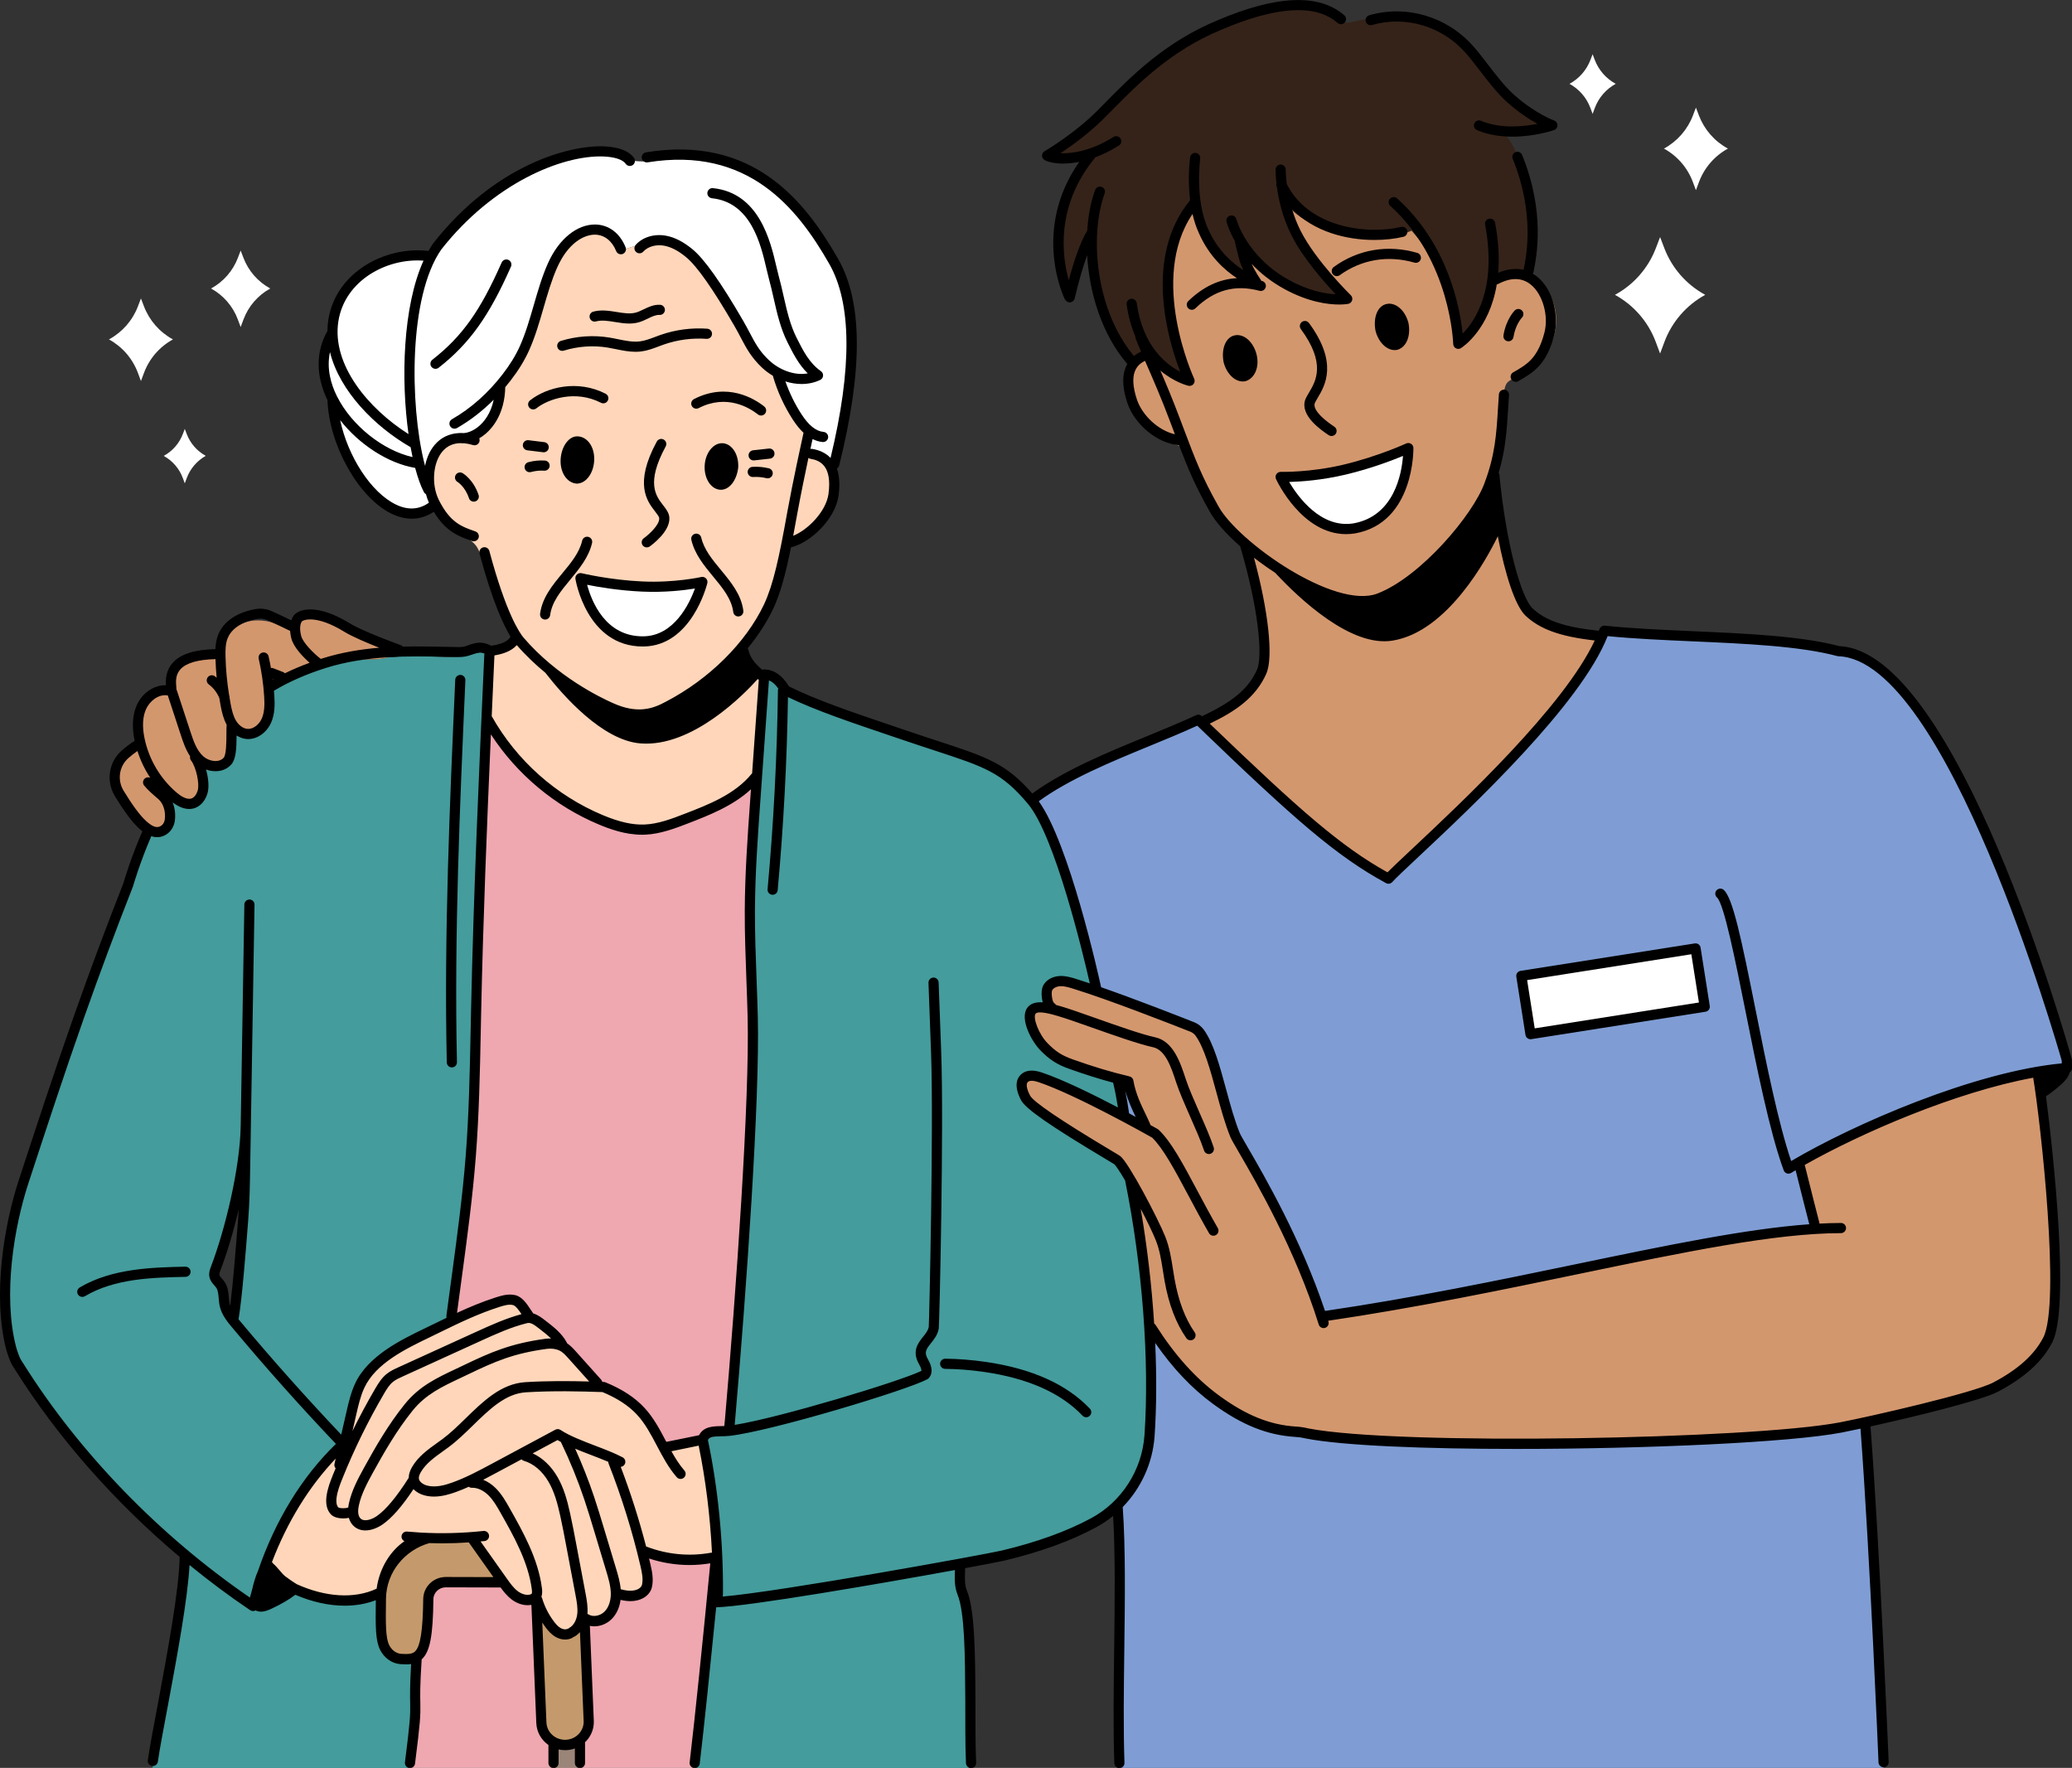 <?xml version="1.0" encoding="UTF-8"?>
<svg xmlns="http://www.w3.org/2000/svg" id="Layer_2" width="1866.67" height="1592.54" viewBox="0 0 1866.67 1592.54">
  <rect x="0" y="0" width="1866.67" height="1592.54" fill="#333333" stroke="none"/>
  <defs>
    <style>.cls-1,.cls-2,.cls-3,.cls-4,.cls-5,.cls-6,.cls-7,.cls-8,.cls-9,.cls-10{stroke-width:0px;}.cls-2{fill:#449c9c;}.cls-3{fill:#9b8579;}.cls-4{fill:#352319;}.cls-5{fill:#c49a6c;}.cls-6{fill:#d3976e;}.cls-7{fill:#7f9dd4;}.cls-8{fill:#fff;}.cls-9{fill:#ffd6ba;}.cls-10{fill:#efa7b0;}</style>
  </defs>
  <g id="_Layer_">
    <path class="cls-8" d="M164.7,391.04l1.78-4.66,1.78,4.66c3.19,8.35,9.24,15.29,17.09,19.58-7.79,4.41-13.89,11.44-17.05,19.9l-1.82,4.87-1.82-4.87c-3.16-8.46-9.26-15.5-17.18-19.83,7.98-4.36,14.03-11.3,17.22-19.66Z"></path>
    <path class="cls-8" d="M214.31,232.26l2.5-6.55,2.5,6.55c4.48,11.74,12.99,21.49,24.01,27.52l.19.1c-11.13,6.09-19.7,15.98-24.14,27.87l-2.56,6.84-2.55-6.84c-4.44-11.89-13.01-21.78-24.14-27.87l.19-.1c11.02-6.03,19.53-15.78,24.01-27.52Z"></path>
    <path class="cls-8" d="M124.28,275.92l2.7-7.08,2.7,7.08c4.84,12.67,14.03,23.21,25.93,29.72l.2.11c-12.02,6.57-21.28,17.26-26.07,30.09l-2.76,7.39-2.76-7.39c-4.8-12.84-14.05-23.52-26.07-30.09l.2-.11c11.9-6.51,21.1-17.04,25.93-29.72Z"></path>
    <path class="cls-8" d="M1525.16,104.02l2.7-7.08,2.7,7.08c4.83,12.67,14.03,23.21,25.93,29.72l.2.11c-12.02,6.58-21.28,17.26-26.07,30.09l-2.76,7.39-2.76-7.39c-4.79-12.84-14.05-23.52-26.07-30.09l.2-.11c11.9-6.51,21.09-17.04,25.93-29.72Z"></path>
    <path class="cls-8" d="M1432.83,53.96l1.95-5.11,1.95,5.11c3.49,9.16,10.14,16.77,18.73,21.47l.15.08c-8.69,4.75-15.37,12.47-18.84,21.74l-1.99,5.34-1.99-5.34c-3.47-9.27-10.15-16.99-18.84-21.74l.15-.08c8.6-4.7,15.24-12.31,18.73-21.47Z"></path>
    <path class="cls-8" d="M1491.77,223.53l3.81-9.98,3.81,9.98c6.82,17.87,19.79,32.73,36.57,41.91l.28.16c-16.96,9.27-30.01,24.34-36.77,42.45l-3.89,10.42-3.89-10.42c-6.76-18.1-19.82-33.17-36.77-42.45l.28-.16c16.79-9.18,29.75-24.04,36.57-41.91Z"></path>
    <path class="cls-7" d="M1198.83,1296.17c-14.28-.51-28.64-1.95-42.35-5.92-16.34-4.73-33.55-8.21-47.36-18.13-26.76-19.21-47.08-37.99-65.92-65.03-13.36-19.17-13.87-88.86-20.46-129.42-1.25-7.71-2.7-15.76-7.47-21.94-.07-.1-.15-.17-.23-.26.75,4.53,1.51,9.03,2.26,13.58,10.17,61.58,16.11,123.86,17.77,186.25.52,19.54.59,39.33-3.95,58.34-4.55,19.01-9.64,33.23-25.34,44.87,5.19,78.1.71,158.37,3.07,234.03h688.11c-5.12-34.69-4.17-68.57-4.26-103.64-.04-18.09.58-36.19-.49-54.24-2.2-37.05-8.36-81.42-9.54-118.51-.4-12.58-.9-26.11-1.8-36.46-154.08,28.67-321.41,22.17-482.03,16.49Z"></path>
    <path class="cls-7" d="M1017.9,979.61c-.72-2.09-1.5-4.27-3.13-5.76-1.5-1.36-3.54-1.96-5.49-2.52-3.07-.87-6.15-1.75-9.22-2.62,2.2,12.13,4.36,24.29,6.48,36.5,6.69,2.55,13.76,4.14,21.57,4.06-3.4-9.89-6.8-19.78-10.2-29.66Z"></path>
    <path class="cls-7" d="M1092.94,954.93c5.77,15.65,8.01,32.34,12.21,48.47,5.73,21.99,15.93,37.65,27.8,57.02,4.6,7.51,8.77,20.09,13.36,27.61,18.78,30.78,32.91,67.32,44.79,101.37,144.79-28.7,298.71-56.11,443.51-84.81-1.79-5.16-3.07-13.37-4.26-21.92-3.3-8.29-6.61-16.59-9.91-24.89-.81-2.03-1.63-4.24-1.05-6.34.22-.81.64-1.51,1.17-2.14-2.31.97-1.46.38,1-1.02,1.08-.92,2.38-1.66,3.64-2.32,5.55-2.92,11.15-5.78,16.77-8.6.15-.08.33-.17.48-.25,74.57-39.37,119.55-57.86,190.33-69.06,9.4-2.1,18.83-4.03,28.3-5.74-25.5-95.63-57.3-190.23-105.08-276.9-11.79-21.39-24.66-42.43-41.38-60.24-16.72-17.81-37.62-32.34-61.33-38.25-9.28-2.31-18.83-3.28-28.35-4.21-60.19-5.88-121.76-9.02-182.15-12.24-11.33,59.18-191.89,223.19-191.89,223.19-77.95-48.73-133.84-111.01-171.61-143.83-50.08,14.97-103.19,42.9-147.53,70.59,9.58,21.87,17.71,42.07,26.08,62.49,4.79,11.69,9.47,26.86,12.33,39.16,5.61,24.17,10.73,48.03,15.57,71.81,25.99,8.74,52.75,17.68,77.37,29.02,15.15,6.98,24.1,16.37,29.87,32.02Z"></path>
    <path class="cls-2" d="M1017.26,1065.6c-2.96-5.08-6.65-10.19-8.22-15.69-4.71-3.4-10.25-5.87-15.43-8.63-9.19-4.9-17.58-11.15-25.94-17.37-14.31-10.66-28.61-21.31-42.92-31.97-3.52-2.62-3.6-2.75-4.35-7.07-.85-4.88,1.05-11.32,5.62-13.23,4.57-1.91,12.1.66,16.93,1.72,24.58,5.38,42.04,23.66,63.58,31.87,3.75,1.43,7.64,2.51,11.69,3.21-1.32-11.99-7.59-24.21-12.23-35.78-.33-.83-.63-1.68-.95-2.52-1.66-.47-3.32-.94-4.98-1.41-11.93-3.39-23.85-6.77-35.77-10.16-8.72-2.48-17.8-5.14-24.46-11.31-3.82-3.54-6.62-8.05-8.8-12.77-2.98-6.46-4.89-13.92-2.63-20.67,2.25-6.75,12.21-6.72,18.89-4.24-4.75-5.47-3.29-17.78,4.55-22.33,6.26-3.64,14.33.03,21.19,2.36,4.2,1.43,8.44,2.86,12.7,4.29.74.25,1.49.5,2.23.75-10.1-52.89-23.74-99.1-45.13-149.31-3.84-9.01-13.08-25.13-19.52-32.51-11.86-13.6-35.07-24.16-52.27-29.64-40.75-12.99-77.84-27.41-118.59-40.4-11.41-3.64-20.73-6.81-31.27-12.48-11.47-6.16-17.97-11.61-27.98-19.93l-11.3-1.15c1.55,1.34,3,2.77,4.07,4.52,2.6,4.26,2.6,9.55,2.53,14.54-.24,16.87-5.02,67.42-7.84,73.91-3.94,9.04-9.17,10.41-17.42,15.8-12.95,8.45-30.04,16.65-44.71,21.52-13.78,4.57-25.11,8.83-39.62,9.3-22.38.72-59.63-15.37-85.89-36.56-18.68-15.07-35.6-34.71-55.72-59.06,3.33-21.09,4.8-41.96,3.65-63.28,2.9-1.38,5.77-2.81,8.62-4.28l-9.46-.96c-12.14,5.1-25.38,7.57-38.55,7.18-7.48-.22-36.34-1.93-41.93-.6-3,.71-6.24.82-9.53.71-7.58,3.04-23.55,1.61-28.69,2.17-13.94,1.51-27.8,4.17-40.95,9.14-4.78,1.81-9.67,3.93-14.6,5.64-8.21,3.92-16.21,8.35-23.96,13.28.35,5.21.89,10.42.8,15.63-.16,9.01-2.77,18.72-10.02,24.08-7.25,5.35-19.79,3.44-22.59-5.13,1.26,8.3,2.47,17.1-.74,24.86-4.66,11.25-21.27,16.72-29.82,8.05,3.07,7.21,6.21,14.84,5.31,22.63-.89,7.79-7.41,15.52-15.22,14.79-7.07-.67-12.06-7.56-18.3-10.65-.88,1.54-1.72,3.11-2.55,4.68,2,5.5,3.4,11.18,2.51,16.88-1.23,7.83-8.6,15.26-16.32,13.52-4.78,11.45-9.56,22.9-14.34,34.35-8.08,19.36-16.16,38.73-23.58,58.36-10.27,27.17-42.97,128.75-53.42,152.2-26.68,59.81-41.77,125.68-36.52,190.95.92,11.41,2.47,22.88,6.42,33.63,3.81,10.39,9.76,19.84,15.88,29.06,38.56,58.09,85.71,110.46,139.45,154.87-6.6,63.62-17.56,125.2-31.55,187.61h735.54c1.04-.86,1.27-3.91,1.42-5.26,6.62-58.75,1.79-118.76-14.11-175.7,35.43-6.56,62.64-10.38,88.23-21.46,2.3-1,50.03-20.86,67.41-42.36,26.95-33.34,23.95-84.45,21.19-127.23-1.64-25.34-5.03-52.19-7.32-78.09-2.19-22.46-3.91-46.18-6.82-64.26-1.38-4.26-3.16-8.45-5.55-12.57ZM211.3,1182.08c-.7,2.75-5.39,3.06-5.88,0-1.45-8.95-6.75-22.38-12.25-30.51-3.81-5.63,3.6-14.09,6.02-20.42,6.93-18.14,12.52-32,16.61-50.97.04-.18.13-.28.19-.43.54-1.33,1.66-1.82,2.82-1.69.08,0,.16.02.24.03.12.02.25.02.37.06,1.3.22,2.43,1.14,2.37,2.85-1.25,33.77-2.07,68.18-10.48,101.1Z"></path>
    <path class="cls-6" d="M1849.37,1086.16c-2.96-37.07-11.21-81.41-14.18-118.48-.83.12-1.63.26-2.44.39-70.78,11.2-115.76,29.69-190.33,69.06-.15.08-.32.17-.48.25-6.11,3.23-15.93,8.39-20.41,10.92-2.46,1.39-3.31,1.99-1,1.02,5.33-2.27,7.4,16.22,9.79,33.37,1.19,8.54,2.47,16.76,4.26,21.92-144.79,28.7-298.71,56.11-443.51,84.81-11.88-34.05-26-70.59-44.79-101.37-4.59-7.52-8.75-20.1-13.36-27.61-11.87-19.37-22.08-35.04-27.8-57.02-4.2-16.14-6.44-32.83-12.21-48.47-5.77-15.65-14.72-25.04-29.87-32.02-23.92-11.02-49.85-19.77-75.14-28.27-.74-.25-1.49-.5-2.23-.75-4.26-1.43-8.5-2.86-12.7-4.29-6.86-2.33-14.92-6-21.19-2.36-7.84,4.55-9.3,16.86-4.55,22.33-6.67-2.48-16.63-2.5-18.89,4.24-2.25,6.75-.35,14.21,2.63,20.67,2.18,4.72,4.98,9.23,8.8,12.77,6.65,6.16,15.73,8.83,24.46,11.31,11.93,3.39,23.85,6.77,35.77,10.16,1.66.47,3.32.94,4.98,1.41,1.41.4,2.83.8,4.24,1.2,1.95.56,3.99,1.15,5.49,2.52,1.64,1.49,2.41,3.67,3.13,5.76,3.4,9.89,6.8,19.77,10.2,29.66-3.43.04-6.71-.3-9.88-.85-4.05-.7-7.94-1.78-11.69-3.21-21.54-8.21-39-26.49-63.58-31.87-4.83-1.06-12.37-3.63-16.93-1.72-4.56,1.92-6.47,8.36-5.62,13.23.75,4.32.83,4.45,4.35,7.07,14.31,10.66,28.61,21.31,42.92,31.97,8.35,6.22,16.75,12.47,25.94,17.37,5.18,2.76,10.71,5.23,15.43,8.63,2.22,1.61,4.28,3.4,6,5.56.07.09.16.17.23.26,4.78,6.18,6.22,14.23,7.47,21.94.03.16.05.33.08.5,2.9,18.08,4.63,41.8,6.82,64.26,2.73,28.02,6.19,54.06,13.57,64.66,18.83,27.04,39.15,45.82,65.92,65.03,13.82,9.92,31.02,13.4,47.36,18.13,13.72,3.97,28.08,5.41,42.35,5.92,160.62,5.68,327.95,15.68,482.03-12.99,23.16-4.31,46.04-9.47,68.54-15.68,28.15-7.77,59.13-15.44,78.89-36.93,33.9-36.87,25.08-94.48,21.09-144.41Z"></path>
    <path class="cls-6" d="M1032.65,320.51c-12.2,3.02-17.25,18.1-16,30.6,2.25,22.3,18.93,42.46,40.42,48.84,3.34.99,6.89,1.74,9.57,3.97,4.1,3.43,4.95,9.25,6.39,14.4,4.53,16.23,26.07,44.32,35.56,58.25,22.75,33.37,24.19,58.36,29.99,98.33,1.16,7.96-1.9,17.11-3.07,25.07-3.69,25.3-28.5,41.15-50.84,53.59,67.5,65.46,114.46,109.79,166.2,140.13,55.77-66.02,154.18-130.43,190.65-217.31-23.17-3.33-48.15-8.75-64.38-25.62-8.39-8.72-11.76-20.02-15.74-31.45-18.48-53.14-15.93-111.47-6.31-166.91.47-2.73,1.02-5.59,2.81-7.69,1.71-2.01,4.29-3.01,6.71-4.07,15.74-6.9,29.19-19.83,34.74-36.1,5.55-16.27,2.3-35.73-9.72-48.01-12.02-12.28-32.81-15.65-47.17-6.21-1.62,22.3-12.89,43.74-30.34,57.72,1.22-30.81-7.09-61.94-23.5-88.05-4.59-7.3-11.13-14.93-19.75-14.86-38.7.28-79.02,5.33-107.97-20.35,3.79,32.81,21.35,63.82,47.53,83.95-17.15,4.03-35.42-1.37-50.3-10.79-14.88-9.42-26.96-22.57-38.86-35.56,1.94,10.89,5.66,21.47,10.96,31.19-26.77-12.66-47.33-37.77-54.45-66.52-30.83,45.02-32.7,108.12-4.58,154.89-13.9-3.5-28.73-10.96-38.54-21.41Z"></path>
    <path class="cls-4" d="M944.26,141.22c28.22-18.92,52.39-43.15,77.56-65.97,25.17-22.82,52.05-44.68,83.53-57.47,31.48-12.78,68.47-15.53,98.89-.39,2.65,1.32,5.33,2.79,8.28,3.04,2.47.21,4.91-.47,7.32-1.07,32.98-8.16,69.39-1.17,97,18.62,7.53,5.4,11.49,9.37,16.95,16.87,8.99,12.37,17.86,24.96,28.88,35.55,11.02,10.6,24.5,19.21,39.55,21.88-14.57,7.91-32.1,10.22-48.23,6.35,12.98,14,17.54,33.61,21.62,52.26,5.64,25.78,11.08,53.69.2,77.72-8.04-.93-16.19-.94-24.23-.02-1.33.15-2.75.37-3.75,1.27-1.12,1-1.43,2.6-1.71,4.08-4.11,21.42-15.63,41.34-32.15,55.59-2.16-37.37-17.33-73.86-42.31-101.74-19.34,9.06-43.16,5.51-64.07,1.2-8.8-1.81-17.61-3.91-25.77-7.66-9.79-4.51-18.46-11.39-25.08-19.89,9.36,33.68,28,64.73,53.31,88.84-34.51.19-65.6-20.4-91.62-43.07,2.88,10.5,7.28,20.58,13.02,29.83-26.88-14.91-48.05-39.84-58.41-68.79-15,22.76-22.58,50.32-21.32,77.55,1.21,26.17,10.25,51.26,19.2,75.88-13.23-4.99-27.24-9.76-36.58-20.38-5.78.35-10.3,2.02-14.3,6.21-24.27-30.17-38.49-70.09-38.48-108.81-9.62,14.92-15.96,31.93-18.47,49.5-4.22-18.23-7.66-36.64-10.31-55.17-.77-5.36-1.46-10.84-.54-16.17.91-5.27,3.36-10.14,5.78-14.91,6.7-13.23,13.4-26.46,20.1-39.69-12.88.24-21-1.28-33.88-1.03Z"></path>
    <path class="cls-10" d="M676.8,929.15c-2.16-58.25-3.93-119.36,1.63-177.38,1.55-16.14,6.83-30.07,2.07-45.57-32.72,22.35-68.25,45.59-107.87,45.05-14.96-.21-28.74-7.43-42.28-13.78-6.32-2.97-11.97-7.16-17.57-11.32-26.89-19.98-56.82-41.82-72.31-71.51-5.48,44.21-8.72,88.69-9.71,133.22-.61,27.44-.36,54.88-.24,82.32.14,31-2.18,55.81-2.37,86.8-.21,34.88-.67,63.51-4.38,104.4-1.43,15.76-6.29,51.54-9.09,67.12-17.44,97.14-30.16,176.4-36.58,274.89-4.18,64.16-1.62,127.8-8.78,189.15h256.84s.95-14.7,1.15-16.46c8.62-74.53,15.48-139.22,16.32-214.25.05-4.53.09-9.07.17-13.61-.13-.23-.26-.44-.34-.73-2.27-8.44-5.83-16.47-8.07-24.92-1.68-6.32-2.89-13.42-1.25-19.9,2.03-7.99,9.1-9.8,16.24-10.22,1.61-7.1,3.35-14.17,4.97-21.27,9.46-41.57,14.34-84.17,14.54-126.79.26-55.47,10.33-109.4,8.9-164.86-.43-16.81-1.38-33.6-2-50.4Z"></path>
    <rect class="cls-3" x="498.65" y="1557.37" width="23.84" height="35.17"></rect>
    <path class="cls-5" d="M527.06,1564.28c2.25-3.47,3.5-7.61,3.32-12.02l-3.72-89.66c-.63-.04-1.25-.08-1.86-.18-1.78,5.62-3.84,8.26-9.47,10.01-5.63,1.75-9.18,1.33-13.83-2.3-4.14-3.23-6.68-8.03-9.1-12.68-3.03-5.83-6.07-11.67-9.1-17.5-.53.43-1.1.78-1.7,1.08,1.02,2.36,1.64,4.93,1.76,7.64l4.36,105.28c.23,5.51,2.63,10.43,6.36,14.02,2.53,2.43,5.66,4.24,9.15,5.21,1.85.51,3.79.8,5.81.8.29,0,.58,0,.88-.02,2.86-.11,5.56-.78,8-1.87,3.78-1.69,6.95-4.42,9.15-7.8Z"></path>
    <path class="cls-5" d="M426.31,1388.58c-6.76-.49-13.53-.97-20.29-1.46-5.38-.39-10.88-.75-16.25-.35-10.62,2.17-20.19,7.23-27.89,14.24-2.58,2.91-4.9,6.08-6.95,9.35-3.54,5.67-6.76,12.17-9.98,18.54-1.09,4.23-1.75,8.62-1.79,13.16-.34,34.32-.29,36.65,3.37,44.07,2.8,5.68,8.14,9.95,14.58,10.41,17.59,1.24,27.38-12.53,24.74-25.2-.2-3-.57,22.88.01-28.83.09-8.36,7.17-15.21,15.72-15.21l50.03.13c-10.99-11.03-19.49-24.21-25.3-38.85Z"></path>
    <path class="cls-9" d="M643.45,1352.44c-3.89-17.88-12.88-35.55-9.58-53.55-10.98,2.27-21.96,4.54-32.95,6.81-.79-.94-1.57-1.88-2.36-2.81-16.43-19.59-26.96-42.93-50.98-51.71-2.74-1-5.59-1.81-8.08-3.33-2.48-1.52-4.49-3.68-6.29-5.96-6.74-8.5-11.34-19.21-20.58-24.9-2.7-1.67-5.71-2.83-8.28-4.7-2.52-1.84-4.51-4.27-6.56-6.61-5.95-6.76-12.65-12.8-19.34-18.83-1.89-1.7-3.77-3.4-5.65-5.1-5.81-5.24-10.73-10.98-18.33-9.11-36.8,9.06-71.94,24.83-103.17,46.3-14.27,9.81-28.58,22.1-32.46,38.97-3.13,13.6-6.51,40.95-6.51,40.95-2.05,3.32-4.87,6.1-7.65,8.84-5.69,5.59-11.38,11.19-17.07,16.79-22.73,22.34-37.65,50.96-45.17,81.93-.5,2.08-.98,4.23-.62,6.34.32,1.9,1.29,3.63,2.39,5.22,6.2,9.02,16.35,14.54,26.63,18.3,21.57,7.89,45.42,9.42,67.83,4.36,2.19-3.7,4.23-7.69,6.28-11.73,3.22-6.37,6.44-12.87,9.98-18.54,2.04-3.28,4.37-6.44,6.95-9.35,4.73-5.33,10.37-9.75,17.03-12.11,3.51-1.25,7.16-1.86,10.86-2.13,5.37-.39,10.86-.04,16.25.35,6.76.49,13.53.98,20.29,1.46.22.55.47,1.08.69,1.63,4.97,12.02,11.77,23.04,20.31,32.64,1.39,1.57,2.82,3.1,4.3,4.59,1.57,1.57,3.18,3.1,4.84,4.59,1.31,1.18,2.64,2.34,4.02,3.45,3.28,2.63,6.79,5.13,10.83,6.31,1.89.55,3.91.71,5.88.51,1.55-.16,3.06-.53,4.42-1.25.59-.31,1.17-.66,1.7-1.08,1.55,2.98,3.1,5.95,4.65,8.93,1.49,2.86,2.97,5.71,4.46,8.57,2.42,4.65,4.96,9.45,9.1,12.68,4.65,3.62,8.2,4.04,13.83,2.3,3.37-1.05,5.45-2.43,6.97-4.57,1.02-1.43,1.79-3.19,2.5-5.44.61.1,1.23.14,1.86.18,1.49.1,3.02.02,4.57-.18,12.33-1.6,25.8-12.18,26.39-23.78,4.92,1.34,10.53,2.6,14.82-.15,4.6-2.94,10.01-2.29,10.39-7.74.58-8.28-3.69-23.43-4.03-31.71,19.52,8.6,41.73,10.95,62.62,6.62,1.22-.25,2.52-.58,3.35-1.51.91-1.03,1-2.52,1.04-3.9.53-15.99,1.04-32.18-2.37-47.81Z"></path>
    <path class="cls-6" d="M151.23,737.99c.89-5.7-.51-11.38-2.51-16.88-.75-2.08-1.58-4.13-2.42-6.14,1.77.14,3.41.68,4.97,1.46,6.24,3.09,11.23,9.98,18.3,10.65,7.81.74,14.33-7,15.22-14.79.9-7.79-2.24-15.42-5.31-22.63,8.55,8.67,25.17,3.2,29.82-8.05,3.21-7.76,2-16.55.74-24.86,2.8,8.57,15.34,10.48,22.59,5.13,7.25-5.35,9.85-15.07,10.02-24.08.1-5.21-.45-10.42-.8-15.63-.25-3.79-.41-7.58-.12-11.36,7.92,2.55,16.05.86,24.08-1.92,4.93-1.71,9.82-3.83,14.6-5.64,13.14-4.97,27.01-7.63,40.95-9.14,5.15-.56,21.11.87,28.69-2.17,2.09-.84,3.57-1.99,3.99-3.64,2.67-10.63-58.93-29.83-68.46-32.74-6.58-2-13.74.95-18.34,6.07-1.78,1.99-2.98,4.94-5.59,5.48-1.92.4-3.79-.72-5.49-1.7-10.04-5.81-22.27-8.16-33.53-5.36-11.26,2.81-21.27,11.07-25.14,22.01-.75,2.14-1.32,4.44-2.8,6.15-1.75,2.03-4.47,2.9-7.07,3.58-7.08,1.86-14.41,3.05-21.03,6.17-6.62,3.13-12.62,8.69-13.94,15.89-.46,2.48-.41,5.24-2,7.21-1.34,1.66-3.52,2.33-5.51,3.1-14.36,5.56-23.83,21.66-21.71,36.92.5,3.59,1.54,7.38.17,10.73-.97,2.36-2.98,4.09-4.85,5.82-6.75,6.24-12.66,14.02-14.13,23.1-2.6,16.03,8.87,30.6,19.6,42.79,2.97,3.38,6.24,6.93,10.62,7.96,7.79,1.75,15.17-5.68,16.39-13.51Z"></path>
    <path class="cls-8" d="M386.18,421.82c2.46-11.34,11.02-21.58,22.08-24.66,4.96-1.99,10.35-2.82,15.63-2.16,1.31-.36,2.57-.83,3.79-1.41,2.83-7.79,9.63-13.62,15.33-19.8,1.62-1.76,3.18-3.71,4.55-5.78.04-.17.1-.33.14-.5,1.33-5.36,1.6-10.98,3.38-16.21.13-.4.32-.77.47-1.16-.1-.3-.18-.61-.29-.91.33-.21.62-.45.93-.67,1.6-3.62,3.73-7.01,5.76-10.42,12.37-20.8,20.3-43.96,26.36-67.39,3.38-13.05,6.49-26.71,14.11-37.68,2.74-5.63,6.15-10.84,10.66-15.26,6.67-6.54,16.52-10.35,25.69-10.08.27-.12.55-.25.83-.37,2.07-.93,4.32-1.87,6.54-1.41,1.92.4,3.46,1.78,4.87,3.15,4.5,4.38,8.6,9.16,12.29,14.23.3.2.6.39.93.55.78.39,1.61.63,2.45.81,13.54-4.82,28.43-9.04,41.97-4.56.19.06.36.14.55.2,2.84-.43,5.75-.35,8.84.74,9.97,3.53,17.12,12.36,22.37,21.55,3.28,5.75,6.05,11.81,9.22,17.61,3.56,4.85,7.03,9.77,10.29,14.84,2.28,2.64,4.6,5.26,6.64,8.08,10.42,14.47,13.31,34.6,27.61,45.26,5.15,3.84,11.97,6.76,13.73,12.95,1.09,3.85-.17,7.94-.18,11.94,0,.47.03.92.06,1.39,2.11,6.29,6.4,12.31,10.59,17.6,4.75,6.01,9.73,12.85,11.58,20.03,2.08,5.37,2.57,10.98-.14,15.91.04.08.04.16.09.24.05.08.13.14.19.21,8.92,2.37,17.07,7.62,22.88,14.79,11.05-50.04,21.13-101.41,14.67-152.25-1.5-11.78-17.4-46.58-22.07-52.29-15.82-19.37-35.71-43.65-56.66-57.3-20.95-13.65-48.06-18.87-73.06-19.62-11.55-.35-18.19,3.4-29.74,3.46-5.15.03-10.32-.22-15.38-1.22-5.57-1.11-10.93-3.12-16.46-4.41-19.96-4.67-40.98.28-60.02,7.87-41.58,16.58-80.25,44.6-105.01,81.89-17.03,1.86-34.32,3.85-50.1,10.51-15.78,6.66-24.37,15.47-29.67,31.76-1.88,5.75-5.43,21.81-6.12,27.83-.96,8.43-4.81,10.13-5.78,18.56-.7,6.15-1.41,12.34-1.04,18.51.54,8.98,3.33,17.64,6.09,26.2,3.73,11.55,7.46,23.1,11.19,34.65,4.83,14.95,9.82,30.21,19.34,42.71,9.52,12.5,24.59,21.92,40.22,20.42,5.7-.54,11.37-2.49,17.03-1.62.95.14,2.02.34,2.77-.27.75-.61.79-1.72.74-2.69-.12-2.45-.35-4.92-.61-7.4-3.58-8.56-5.05-17.95-3.1-26.96Z"></path>
    <path class="cls-9" d="M437.25,653.18c20.12,24.35,37.05,43.99,55.72,59.06,26.27,21.2,63.51,37.29,85.89,36.56,14.51-.47,25.84-4.73,39.62-9.3,14.68-4.86,31.77-13.07,44.71-21.52,8.26-5.39,13.49-6.76,17.42-15.8,2.82-6.48,7.61-57.04,7.84-73.91.07-4.99.06-10.28-2.53-14.54-1.07-1.75-2.52-3.18-4.07-4.52-1.92-1.67-4.01-3.2-5.87-4.95-5.26-4.95-8.44-12.04-8.66-19.26,24.16-23.25,32.19-59.72,37.49-92.83,11.03-4.16,22-9.05,30.98-16.69,8.98-7.64,15.85-18.4,16.56-30.17.9-14.82-8.97-29.58-22.91-34.68-1.25-.45-2.59-.93-3.38-1.96-.06-.07-.14-.13-.19-.21-.05-.07-.05-.16-.09-.24-.86-1.62-.18-3.64.28-5.46.91-3.53.73-7.03-.15-10.45-1.85-7.19-6.83-14.02-11.58-20.03-4.19-5.3-8.48-11.31-10.59-17.6-1.43-4.25-1.87-8.63-.57-13-22.98-14.84-32.25-43.17-47.01-66.21-.09-.14-.19-.28-.28-.42-3.26-5.06-6.73-9.98-10.29-14.84-2.9-3.96-5.86-7.87-8.82-11.78-8.65-11.41-18.12-23.42-31.61-28.12-.18-.06-.36-.14-.55-.2-13.54-4.48-28.43-.26-41.97,4.56-.63.23-1.26.45-1.89.67-.48-.69-1-1.36-1.49-2.04-3.69-5.08-7.79-9.86-12.29-14.23-1.4-1.37-2.95-2.75-4.87-3.15-2.22-.46-4.47.49-6.54,1.41-.27.12-.55.25-.83.37-12.39,5.55-25.12,11.5-33.81,21.91-.92,1.1-1.73,2.27-2.55,3.43-7.62,10.97-10.73,24.62-14.11,37.68-6.06,23.43-13.98,46.59-26.36,67.39-2.03,3.41-4.16,6.8-5.76,10.42-.23.52-.44,1.05-.64,1.58-.15.39-.33.76-.47,1.16-1.77,5.23-2.05,10.85-3.38,16.21-.04.17-.1.33-.14.5-1.96,7.51-6.02,14.46-11.63,19.82-2.43,2.33-5.22,4.32-8.25,5.76-1.22.58-2.48,1.06-3.79,1.41-.4.11-.78.28-1.18.36-3.73.79-7.6.55-11.38,1.12-1.05.16-2.07.4-3.08.68-11.05,3.08-19.62,13.32-22.08,24.66-1.95,9-.48,18.4,3.1,26.96,1.34,3.2,2.95,6.29,4.82,9.19,6.87,10.64,16.64,19.07,26.84,26.57,2.71,1.99,5.51,3.97,7.6,6.6,2.51,3.15,3.87,7.04,5.22,10.83,8.13,22.72,17.87,44.87,29.13,66.22,1.49,2.82,2.98,6.4,1.12,9-.72,1.01-1.83,1.66-2.92,2.27-3.81,2.14-7.67,4.19-11.57,6.18-2.86,1.46-5.72,2.9-8.62,4.28,1.15,21.32-.33,42.19-3.65,63.28Z"></path>
    <path class="cls-8" d="M522.94,520.8s25.41,6.18,55.62,7.55c30.21,1.37,54.24-4.12,54.24-4.12,0,0-13.04,52.87-52.87,53.56-48.06.69-56.99-56.99-56.99-56.99Z"></path>
    <path class="cls-8" d="M1268.77,403.63s-25.37,11.74-56.96,19.3c-31.59,7.56-58.08,6.7-58.08,6.7,0,0,24.64,53.21,66.48,46.33,50.17-9.19,48.56-72.32,48.56-72.32Z"></path>
    <rect class="cls-8" x="1373.73" y="866.41" width="158.91" height="53.14" transform="translate(-121.24 236.97) rotate(-8.95)"></rect>
    <path class="cls-1" d="M580.02,484.8c-2.06,1.46-2.54,4.32-1.08,6.38.89,1.26,2.3,1.93,3.74,1.93.91,0,1.84-.27,2.64-.84,1.9-1.35,18.55-13.52,17.71-25.99-.27-4.26-2.87-7.62-5.63-11.17-6.56-8.45-15.54-20.03,2.33-52.96,1.21-2.22.38-5-1.84-6.2-2.22-1.21-5-.38-6.2,1.84-20.73,38.19-8.7,53.68-1.52,62.94,1.87,2.41,3.63,4.68,3.72,6.15.39,5.82-9.18,14.6-13.88,17.94Z"></path>
    <path class="cls-1" d="M688.5,366.16c-9.04-7.14-33.31-22.07-63.29-6.66-2.25,1.16-3.13,3.91-1.98,6.16,1.16,2.25,3.91,3.13,6.16,1.98,25.25-12.99,45.78-.34,53.43,5.7.84.66,1.84.98,2.83.98,1.35,0,2.69-.6,3.59-1.74,1.57-1.98,1.23-4.86-.76-6.43Z"></path>
    <path class="cls-1" d="M665.06,421.24c.69-11.67-5.49-21.28-13.73-21.97-8.24-.69-15.79,8.24-16.48,19.91-.69,11.67,5.49,21.28,13.73,21.97,8.24.69,15.11-8.24,16.48-19.91Z"></path>
    <path class="cls-1" d="M505.08,413.69c-.69,11.67,5.49,21.28,14.42,21.97,8.24,0,15.11-8.92,15.79-20.6.69-11.67-5.49-21.28-14.42-21.97-8.24-.69-15.1,8.93-15.79,20.6Z"></path>
    <path class="cls-1" d="M416.76,426.21c-2.17-1.27-4.94-.53-6.22,1.62-1.28,2.16-.57,4.96,1.58,6.26.28.17,6.89,4.28,10.36,14.68.64,1.92,2.42,3.13,4.34,3.13.48,0,.97-.08,1.45-.24,2.4-.8,3.69-3.39,2.89-5.79-4.61-13.84-13.99-19.44-14.39-19.67Z"></path>
    <path class="cls-1" d="M579.08,582.37c.31,0,.61,0,.92,0,42.85-.74,56.66-54.74,57.23-57.03.38-1.54-.07-3.17-1.18-4.3-1.11-1.13-2.74-1.61-4.28-1.26-.23.05-23.84,5.33-53.02,4.01-29.38-1.33-54.49-7.37-54.74-7.43-1.48-.36-3.05.04-4.17,1.08-1.12,1.03-1.66,2.56-1.43,4.07.1.61,10.01,60.87,60.67,60.87ZM578.34,532.92c20.57.94,38.17-1.21,47.76-2.78-4.99,13.67-18.79,42.6-46.24,43.07-34.57.59-47.07-32-50.92-46.43,9.7,1.95,28.3,5.18,49.41,6.14Z"></path>
    <path class="cls-1" d="M547.6,360.85c1.16-2.25.27-5.01-1.98-6.16-25.18-12.96-52.95-5.99-68.1,5.97-1.98,1.57-2.32,4.44-.76,6.42.9,1.14,2.24,1.74,3.59,1.74.99,0,1.99-.32,2.83-.98,10.78-8.51,35.19-16.87,58.24-5.01,2.25,1.15,5.01.27,6.16-1.98Z"></path>
    <path class="cls-1" d="M1365.49,343.96c.77,0,1.54-.19,2.25-.6,13.04-7.4,25.35-14.38,32.42-41.16,4.38-16.55-.22-40.94-15.51-53.1-1.23-.98-2.5-1.83-3.81-2.6.33-.49.6-1.03.73-1.65,2.68-13.19,10.84-53.33-10.3-105.28-.95-2.34-3.61-3.48-5.96-2.51-2.34.95-3.46,3.62-2.51,5.96,20.1,49.39,12.36,87.49,9.81,100.01-7.07-1.54-14.84-.7-22.87,2.68,1.05-12.84.44-27.76-2.82-45.07-.46-2.48-2.85-4.12-5.34-3.65-2.48.47-4.12,2.86-3.65,5.34,10.95,58.16-9.26,87.16-20.24,98.15-2.28-22.24-12.6-79.95-59.04-121.77-1.88-1.69-4.77-1.54-6.46.34-1.69,1.88-1.54,4.77.34,6.46,54.4,48.99,56.64,123.56,56.66,124.31.04,1.65.96,3.15,2.4,3.93.68.37,1.43.55,2.17.55.84,0,1.69-.23,2.43-.7,1.39-.87,25.48-16.61,32.26-57.36.43-.08.86-.21,1.27-.42,11.44-6.04,21.28-5.89,29.24.44,10.88,8.66,16.43,28.21,12.36,43.6-6.08,23.05-15.79,28.56-28.09,35.54-2.2,1.25-2.97,4.04-1.72,6.24.84,1.48,2.39,2.32,3.98,2.32Z"></path>
    <path class="cls-1" d="M1371.12,286.12c1.77-1.78,1.77-4.66,0-6.45-1.78-1.79-4.68-1.8-6.47-.02-.32.32-7.86,7.95-10.19,22.5-.4,2.49,1.3,4.84,3.79,5.24.24.04.49.06.73.06,2.21,0,4.15-1.6,4.51-3.85,1.82-11.36,7.49-17.33,7.62-17.47Z"></path>
    <path class="cls-1" d="M1187.16,358.32c6.5-10.95,18.6-31.33-7.87-67.33-1.5-2.04-4.36-2.47-6.4-.98-2.03,1.5-2.47,4.36-.98,6.4,22.88,31.12,13.55,46.84,7.37,57.24-1.37,2.31-2.56,4.31-3.44,6.54-4.83,14.35,14.75,27.5,21.19,31.82.78.53,1.67.78,2.55.78,1.47,0,2.92-.71,3.8-2.02,1.41-2.1.85-4.94-1.25-6.35-17.59-11.81-18.59-18.42-17.7-21.08.53-1.33,1.54-3.04,2.72-5.02Z"></path>
    <path class="cls-1" d="M1258.79,315.14c8.32-2.31,12.38-12.56,10.08-24.26-2.82-10.92-11.11-18.74-19.56-17.08-8.45,1.66-12.38,12.56-10.08,24.26,2.82,10.92,11.11,18.74,19.56,17.08Z"></path>
    <path class="cls-1" d="M1279.95,233.47c.71-2.43-.69-4.97-3.12-5.67-26.55-7.7-53.25-3.21-75.18,12.66-2.05,1.48-2.5,4.34-1.02,6.39.89,1.24,2.29,1.89,3.71,1.89.93,0,1.87-.28,2.68-.87,19.59-14.18,43.48-18.18,67.26-11.29,2.42.71,4.96-.69,5.67-3.12Z"></path>
    <path class="cls-1" d="M1153.87,425.05c-1.47-.01-3.08.72-3.96,2.05-.88,1.32-1,3.01-.34,4.45,1,2.15,23.45,49.6,63.11,49.6,2.7,0,5.49-.22,8.35-.69,53.4-9.78,52.32-76.27,52.31-76.94-.04-1.54-.85-2.96-2.16-3.77-1.31-.81-2.94-.91-4.34-.27-.25.12-25.31,11.63-56.1,19-30.57,7.31-56.62,6.58-56.87,6.57ZM1212.88,427.38c22.34-5.35,41.42-12.67,51.08-16.68-1.18,15.96-7.85,54.03-44.49,60.74-29.47,4.84-50.18-23.96-58.07-37.27,10.28-.27,29.59-1.55,51.48-6.79Z"></path>
    <path class="cls-1" d="M1112.45,302.07c-8.45,1.66-12.38,12.56-10.08,24.26,2.82,10.92,11.11,18.74,19.56,17.08,8.32-2.31,13.03-12.69,10.08-24.26-2.82-10.92-11.11-18.74-19.56-17.08Z"></path>
    <path class="cls-1" d="M1236.1,22.53c30.05-8.73,63.09,1.09,84.24,25.1,3.44,3.74,7.73,9.33,12.27,15.23,7.79,10.13,16.61,21.61,25.06,29.11,10.53,9.39,20.26,15.65,27.42,19.58-12.71,2.53-33.34,4.65-50.86-2.75-2.33-.98-5.01.11-6,2.44-.98,2.33.11,5.01,2.43,5.99,10.42,4.4,21.57,5.87,31.82,5.87,19.97,0,36.53-5.58,37.57-5.93,1.84-.63,3.08-2.36,3.08-4.31,0-1.95-1.23-3.69-3.07-4.33-.17-.06-16.87-6.04-36.32-23.38-7.81-6.93-16.35-18.04-23.89-27.85-4.67-6.07-9.08-11.81-12.72-15.78-23.42-26.58-60.15-37.48-93.6-27.77-2.42.7-3.82,3.24-3.12,5.67.7,2.43,3.25,3.82,5.67,3.12Z"></path>
    <path class="cls-1" d="M295.02,360.35c1.38,40.61,28.19,88.27,57.83,102.47,6.17,2.95,12.24,4.43,18.11,4.43,6.97,0,13.65-2.1,19.83-6.24,10.88,18.03,22.4,22.11,34.52,26.36.5.18,1.01.26,1.51.26,1.89,0,3.66-1.18,4.32-3.06.84-2.38-.42-5-2.81-5.83-12.74-4.46-22.8-7.98-33.1-28.58-6.75-13.9-5.22-33.45,3.42-43.56,4.16-4.87,9.62-7.31,16.25-7.41.65.06,1.29.14,1.95.14.36,0,.73-.04,1.1-.06,2.58.23,5.32.77,8.23,1.65,2.41.73,4.97-.63,5.71-3.05.31-1.03.22-2.08-.15-3.01,2.03-1.19,4.02-2.59,5.91-4.22,6.42-5.54,17.06-18.29,17.53-41.9,1.59-1.9,3.17-3.83,4.71-5.81,7.18-9.27,12.65-18.18,16.72-27.22,5.49-12.19,9.35-25.55,13.09-38.46,3.6-12.42,7.31-25.27,12.38-36.55,9.85-21.9,24.03-29.4,34.07-29.31,8.32.16,15.23,5.56,18.97,14.82.95,2.34,3.61,3.48,5.96,2.53,2.34-.95,3.47-3.61,2.53-5.96-5.18-12.82-15.13-20.3-27.28-20.54-16.51-.17-32.82,12.98-42.59,34.71-5.34,11.86-9.14,25.03-12.83,37.76-3.65,12.61-7.42,25.65-12.64,37.25-3.77,8.37-8.88,16.67-15.61,25.37-13.18,17.02-28.47,30.58-45.47,40.3-2.19,1.26-2.95,4.05-1.7,6.24.85,1.48,2.39,2.31,3.98,2.31.77,0,1.55-.19,2.27-.6,11.86-6.78,22.9-15.34,33.05-25.49-2.68,12.75-8.96,20.06-13.11,23.63-5.08,4.38-10.07,6.13-13.81,6.4-1-.06-1.99-.08-2.96-.07-.43-.04-.85-.02-1.25.05-8.8.42-16.35,3.97-21.97,10.56-4.53,5.31-7.34,11.96-8.73,19-.29-1.08-.58-2.15-.86-3.28-.02-.08-.04-.16-.06-.23-12.62-51.17-14.19-148.68,15.52-191.41,46.54-59.23,108.08-84.94,145.66-83.79,10.19.32,17.84,2.78,20.46,6.59,1.43,2.08,4.28,2.6,6.36,1.17,2.08-1.43,2.6-4.28,1.17-6.36-4.4-6.38-14.24-10.12-27.71-10.54-30.71-.92-97.42,16.36-153.3,87.49-1.48,2.13-2.87,4.42-4.21,6.78-38.33-4.69-83.43,18.83-90.18,61.93-.53,3.37-.77,6.73-.81,10.08-10.57,18.49-10.58,40.56.02,62.29ZM356.8,454.56c-22.64-10.85-43.48-43.59-50.33-76.09,17.14,21.95,43.24,38.96,67.54,43.02,2.34,8.8,5,16.27,7.89,21.81.43.83,1.1,1.46,1.86,1.88.7,2.71,1.6,5.27,2.66,7.65-8.85,6.29-18.8,6.91-29.62,1.73ZM304.84,289.4c5.73-36.62,43.38-57.1,76.7-54.59-18.79,41.48-20.37,107.42-13.51,156.23-36.07-22.84-69.34-62.42-63.19-101.64ZM369.93,402.86c.55,3.05,1.13,6.03,1.74,8.88-26.54-5.98-54.72-28.26-67.9-54.38-.11-.28-.25-.55-.42-.79-5.04-10.24-9.34-24.35-6.07-39.41,8.63,35.13,40.37,67.18,72.65,85.69Z"></path>
    <path class="cls-1" d="M451.96,236.44c-19.29,43.71-35.63,66.64-62.45,87.63-1.99,1.56-2.34,4.43-.78,6.42.9,1.15,2.25,1.76,3.61,1.76.99,0,1.98-.32,2.82-.97,27.8-21.76,45.47-46.46,65.19-91.14,1.02-2.31-.03-5.01-2.34-6.03-2.31-1.02-5.01.03-6.03,2.34Z"></path>
    <path class="cls-1" d="M490.52,558.07c.2.03.39.04.59.04,2.27,0,4.24-1.68,4.53-3.99,1.52-11.91,9.57-21.63,18.08-31.93,8.2-9.92,16.68-20.17,19.68-33.1.57-2.46-.96-4.92-3.42-5.49-2.47-.57-4.92.96-5.49,3.42-2.51,10.82-9.94,19.81-17.82,29.33-8.97,10.84-18.24,22.06-20.1,36.6-.32,2.51,1.45,4.8,3.96,5.12Z"></path>
    <path class="cls-1" d="M660.6,551.33c.29,2.31,2.26,3.99,4.53,3.99.19,0,.39-.01.59-.04,2.51-.32,4.28-2.61,3.96-5.12-1.86-14.54-11.14-25.75-20.11-36.59-7.87-9.52-15.31-18.51-17.82-29.33-.57-2.46-3.03-4-5.49-3.42-2.46.57-3.99,3.03-3.42,5.49,3,12.93,11.48,23.18,19.68,33.1,8.51,10.29,16.55,20.02,18.08,31.92Z"></path>
    <path class="cls-1" d="M697.72,408.1c-.28-2.51-2.55-4.33-5.05-4.04l-14.23,1.57c-2.51.28-4.32,2.54-4.04,5.05.26,2.34,2.24,4.07,4.54,4.07.17,0,.34,0,.51-.03l14.23-1.57c2.51-.28,4.32-2.54,4.04-5.05Z"></path>
    <path class="cls-1" d="M692.69,421.88c-4.89-1.19-9.88-1.63-14.82-1.32-2.52.16-4.44,2.33-4.28,4.85.16,2.52,2.34,4.45,4.85,4.28,4.04-.25,8.1.11,12.09,1.08.36.09.73.13,1.08.13,2.06,0,3.93-1.4,4.44-3.5.6-2.46-.91-4.93-3.37-5.52Z"></path>
    <path class="cls-1" d="M471.06,400.54c-.31,2.51,1.48,4.79,3.98,5.1l14.23,1.75c.19.02.38.03.56.03,2.28,0,4.25-1.7,4.53-4.02.31-2.51-1.48-4.79-3.98-5.1l-14.23-1.75c-2.51-.33-4.79,1.47-5.1,3.98Z"></path>
    <path class="cls-1" d="M477.17,425.36c.39,0,.8-.05,1.19-.16,3.95-1.06,7.96-1.47,11.95-1.19,2.5.16,4.71-1.73,4.88-4.25.17-2.52-1.73-4.71-4.25-4.88-5-.35-10.03.15-14.97,1.48-2.44.66-3.88,3.17-3.23,5.61.55,2.04,2.4,3.39,4.41,3.39Z"></path>
    <path class="cls-1" d="M637.21,296.11c-14.19-1.03-28.78.91-42.21,5.61-1.6.56-3.2,1.16-4.79,1.77-4.69,1.77-9.11,3.44-13.66,4.02-6.37.82-12.9-.53-19.82-1.95-2.6-.53-5.19-1.07-7.78-1.49-14.55-2.37-29.68-1.31-43.76,3.06-2.41.75-3.76,3.31-3.01,5.73.75,2.41,3.31,3.76,5.73,3.01,12.73-3.95,26.42-4.91,39.57-2.77,2.47.4,4.94.91,7.41,1.42,5.73,1.18,11.6,2.39,17.65,2.39,1.7,0,3.43-.1,5.16-.32,5.61-.71,10.76-2.66,15.74-4.54,1.53-.58,3.05-1.15,4.58-1.69,12.26-4.29,25.58-6.06,38.52-5.12,2.53.18,4.71-1.71,4.9-4.23.18-2.52-1.71-4.71-4.23-4.89Z"></path>
    <path class="cls-1" d="M594.73,274.56c-5.65-.34-10.61,2.04-14.96,4.14-2.34,1.13-4.56,2.21-6.74,2.82-5.31,1.51-11.2.55-17.44-.46-6.84-1.11-13.91-2.26-21.07-.34-2.44.66-3.89,3.16-3.23,5.6.66,2.44,3.18,3.89,5.6,3.23,5.26-1.41,11.08-.47,17.23.53,4.17.68,8.42,1.37,12.72,1.37,2.87,0,5.77-.31,8.68-1.13,2.95-.84,5.64-2.14,8.23-3.39,3.66-1.77,7.12-3.43,10.41-3.24,2.5.16,4.69-1.76,4.85-4.28.16-2.52-1.76-4.69-4.28-4.85Z"></path>
    <path class="cls-1" d="M167.03,1141.05c-29.39.63-65.98,1.42-95.21,18.71-2.17,1.29-2.89,4.09-1.61,6.27.86,1.45,2.38,2.25,3.94,2.25.79,0,1.59-.2,2.33-.64,27.16-16.08,60.94-16.8,90.74-17.44,2.53-.06,4.53-2.15,4.48-4.67-.06-2.53-2.17-4.49-4.67-4.48Z"></path>
    <path class="cls-1" d="M407.08,961.55c2.63-.06,4.63-2.15,4.58-4.68-2.51-114.73,2.63-231.35,7.6-344.13.11-2.52-1.85-4.66-4.37-4.77-2.56-.09-4.66,1.85-4.77,4.37-4.98,112.93-10.12,229.7-7.61,344.73.05,2.49,2.09,4.47,4.57,4.47Z"></path>
    <path class="cls-1" d="M888.12,1226.84c-12.66-1.84-24.96-2.81-36.57-2.89-2.54,0-4.59,2.03-4.61,4.55-.02,2.53,2.02,4.59,4.54,4.6,11.19.08,23.07,1.01,35.32,2.79,39.27,5.69,69.02,18.94,88.44,39.37.9.95,2.11,1.42,3.32,1.42,1.13,0,2.27-.42,3.15-1.26,1.83-1.74,1.91-4.64.17-6.47-20.87-21.96-52.41-36.13-93.76-42.12Z"></path>
    <path class="cls-1" d="M1866.67,962.02l-.11-7.26c0-.39-.06-.79-.17-1.17-4.19-15-103.8-366.79-209.23-371.52-34.59-9.18-84.1-11.37-132-13.48-28.47-1.26-55.36-2.45-79.38-4.98-.12-.01-.24,0-.36,0-.16,0-.32-.02-.47,0-.18.01-.35.05-.53.09-.11.02-.22.03-.33.06-.18.05-.36.12-.53.2-.1.04-.2.07-.29.12-.16.08-.31.18-.46.28-.1.07-.2.12-.29.2-.13.1-.25.22-.37.33-.09.09-.19.18-.28.28-.11.12-.2.26-.3.4-.07.11-.15.21-.22.32-.09.16-.16.33-.24.5-.04.09-.09.18-.13.27-.18.51-.41,1.04-.6,1.56-30.85-3.26-48.26-9.22-60-20.47-9.59-9.65-23.22-55.01-29.59-120.07-.07-.68-.29-1.3-.61-1.86,6.2-20.8,7.31-38.51,8.45-57.07.26-4.21.52-8.48.85-12.87.19-2.52-1.7-4.71-4.22-4.9-2.48-.15-4.71,1.7-4.9,4.22-.33,4.43-.59,8.74-.85,12.98-1.37,22.31-2.55,41.58-12.01,66.69-10.23,28.68-57.6,84.81-96.62,99.81-38.71,14.66-125.76-46.72-143.24-78.71-15.1-27.01-20.34-40.9-31.83-71.33l-3.33-8.82c-6.01-15.99-11.91-30-17.09-41.98,12.57,10.53,24.3,13.44,25.25,13.67.34.08.7.12,1.04.12,1.36,0,2.67-.61,3.55-1.69,1.1-1.36,1.33-3.24.59-4.83-.43-.92-41.25-89.63-1.47-148.34,1.36,5.92,3.23,11.81,5.79,17.34,9.17,20.84,23.27,33.36,34.22,40.45-15.93.85-30.4,7.69-43.81,20.62-1.82,1.75-1.87,4.65-.12,6.47.9.93,2.1,1.4,3.29,1.4s2.29-.43,3.18-1.28c17.26-16.64,35.63-21.67,57.8-15.82,2.44.65,4.94-.81,5.59-3.26.65-2.44-.81-4.95-3.26-5.59-.27-.07-.54-.12-.81-.19-.14-.45-.35-.89-.64-1.29-.06-.09-4.7-6.68-7.96-13.95,7.37,7.87,16.97,15.83,29.43,22.65,21.75,11.9,39.52,13.99,49.32,13.99,5,0,7.93-.54,8.27-.61,1.67-.33,3.02-1.55,3.5-3.18.49-1.63.03-3.4-1.19-4.58-.31-.3-31.36-30.7-45.16-57.91-3.39-6.68-5.92-13.43-7.83-19.82,19.72,20.68,49.16,27.94,74.22,27.94,9.65,0,18.65-1.07,26.18-2.85,2.46-.58,3.98-3.05,3.4-5.5-.58-2.46-3.05-3.98-5.5-3.4-31.41,7.41-83.61.19-102.98-38.6-.98-7.79-.97-12.85-.97-12.97.03-2.53-2-4.6-4.52-4.62-2.55,0-4.6,2.01-4.63,4.52,0,.48-.03,5.13.77,12.29-.26.99-.21,2.07.26,3.07.05.1.1.19.15.29,1.55,11.43,5.1,27.67,13.28,43.8,10.38,20.47,29.28,41.89,39.66,52.89-9.09-.45-23.99-2.98-41.85-12.76-38.45-21.04-47.5-54.49-47.58-54.83-.62-2.44-3.1-3.91-5.56-3.3-2.45.62-3.93,3.11-3.31,5.56.17.66,2.07,7.82,7.6,17.58,0,.3.02.6.08.9.04.19.95,4.81,3.65,15.1.88,3.34,2.28,6.8,3.82,10-9.91-6.3-23.21-17.75-31.67-36.97-12.16-26.26-7.25-63.09-7.2-63.46.35-2.5-1.4-4.81-3.9-5.16-2.48-.34-4.81,1.4-5.16,3.9-.15,1.08-2.5,18.62-.03,38.7-42.5,51.77-19.42,127.27-8.9,154.52-12.57-6.46-33.77-22.92-39.2-61.83-.35-2.5-2.67-4.25-5.16-3.9-2.5.35-4.25,2.66-3.9,5.17,1.55,11.13,4.31,20.6,7.79,28.68-.03.6.06,1.21.29,1.81,1.29,3.45,2.97,7.48,4.86,11.92-2.22,1.04-4.38,2.34-6.37,3.96-34.32-40.91-40.47-107.68-26.37-146.46.86-2.37-.36-5-2.73-5.86-2.37-.86-5,.36-5.86,2.74-3.84,10.56-6.26,23.08-7.14,36.58-5.64,9.59-11.22,24.6-16.63,44.82-5.98-21.3-12.16-66.42,23.14-109.71.26-.32.45-.67.61-1.02,6.7-2.48,13.89-5.93,21.43-10.64,2.14-1.34,2.79-4.16,1.45-6.31-1.34-2.15-4.17-2.79-6.3-1.45-20.54,12.85-37.71,15.05-47.78,14.65,10.44-6.88,27.45-19.11,42.11-34.34,1.71-1.72,3.48-3.51,5.3-5.35,21.97-22.28,52.07-52.8,97.42-71.52,49.9-21.3,85.16-23.36,104.83-6.13,1.9,1.67,4.8,1.47,6.46-.42,1.67-1.9,1.47-4.79-.43-6.46-22.54-19.75-61.05-18.21-114.41,4.57-47.02,19.41-77.87,50.69-100.4,73.53-1.81,1.83-3.56,3.61-5.32,5.38-21.68,22.54-49.62,38.76-49.9,38.92-1.37.79-2.24,2.23-2.29,3.81-.05,1.58.71,3.07,2.02,3.96,2.46,1.65,8.44,3.37,17,3.37,4.24,0,9.12-.44,14.5-1.5-43.18,61.82-13.45,122.84-13.11,123.46,1.13,2.06,2.62,3.1,4.45,3.1.19,0,.39-.01.59-.03,1.86-.21,3.41-1.55,3.91-3.35.09-.33.27-1.09.54-2.2,3.55-14.76,7.15-27.11,10.76-36.95,1.94,34.2,13.22,71.15,35.83,97.6.11.12.23.22.35.33-4.24,7.46-5.48,18.53-.03,35.06,6.75,19.93,27.41,36.7,46.62,38.18,8.55,22.37,14.37,36.09,27.42,59.42,5.09,9.32,15.01,20.52,27.66,31.7,16.76,56.58,20.37,99.38,15.21,111.04-7.57,17.03-21.52,28.83-49.64,41.99-.04-.04-.09-.08-.13-.13-.46-.42-.95-.73-1.48-.94-.6-.24-1.16-.33-1.74-.33-.6,0-1.13.13-1.66.34-13.96,6.48-28.93,12.63-44.78,19.15-36.5,15-74.17,30.52-103.06,51.51-23.68-27.12-41.08-32.87-84.75-47.18-8.39-2.75-17.81-5.84-28.49-9.47l-12.03-4.07c-35.81-12.12-69.65-23.57-93.96-35.76-6.11-9.94-13.06-14.84-21.78-15.3-.35-.03-.43-.01-.53-.01-.22,0-.44,0-.65.04-.42.07-.74.17-1.06.31-7.09-5.9-11.18-11.67-12.39-17.54-.14-.66-.42-1.26-.79-1.77,9.39-11.44,17.26-23.54,23.12-35.9,6.38-13.74,10.98-30.68,15.92-55.13.09-.02.18-.01.27-.03,17.49-4.37,39.41-25.12,42.56-46.39,1.44-10.53.63-18.49-1.52-24.55,1.01-.6,1.82-1.54,2.12-2.78,21.54-86.65,21.16-147.61-1.16-186.35-30.13-52.73-77.02-111.28-172.92-95.69-2.49.41-4.19,2.75-3.78,5.25.41,2.49,2.78,4.19,5.25,3.78,90.38-14.67,134.84,41.03,163.52,91.22,20.41,35.42,20.81,94.34,1.3,175.05-4.65-4.88-10.73-7.18-16.49-8.14-.57-.1-1.12-.07-1.66.04.75-3.49,1.41-6.51,1.94-8.91,2.94,1.46,5.95,2.39,9.08,2.67.14.01.28.02.41.02,2.34,0,4.34-1.79,4.55-4.17.22-2.52-1.63-4.74-4.15-4.96-6.85-.61-13.4-5.9-20.04-16.16-5.93-9.18-10.69-19.03-14.31-29.32,4.82,1.52,9.73,2.33,14.54,2.33,5.92,0,11.67-1.19,16.81-3.67,1.46-.7,2.45-2.13,2.58-3.75.13-1.62-.6-3.19-1.93-4.12-10.51-7.37-16.05-18.41-21.93-30.1-5.85-11.64-8.72-24.31-11.75-37.71-1.34-5.91-2.72-12.03-4.38-17.99-.63-2.28-1.28-5.06-2.01-8.18-5.42-23.25-15.5-66.54-57.2-70.92-2.49-.28-4.76,1.56-5.03,4.07-.26,2.51,1.56,4.76,4.07,5.03,35.23,3.7,44,41.38,49.25,63.9.76,3.26,1.44,6.17,2.1,8.56,1.6,5.75,2.95,11.76,4.27,17.56,3.02,13.35,6.15,27.16,12.5,39.8,4.93,9.8,9.99,19.88,18.23,27.96-12.79,2.33-26.43-3.87-34.86-11.81-8.66-8.16-12.51-15.48-17.39-24.74-1.81-3.43-3.68-6.98-5.97-10.93-20.04-34.55-34.98-55.62-45.67-64.4-8.29-6.81-16.15-10.8-24.04-12.19-10.46-1.84-20.82,1.33-27.05,8.27-1.69,1.88-1.53,4.77.35,6.46,1.88,1.69,4.78,1.53,6.46-.35,4.07-4.54,11.4-6.65,18.65-5.37,6.29,1.11,12.77,4.46,19.81,10.25,9.83,8.07,24.08,28.33,43.56,61.92,2.2,3.79,4.03,7.26,5.79,10.61,5.07,9.62,9.45,17.92,19.21,27.13,3.02,2.85,6.32,5.25,9.77,7.3.03.2.06.4.11.6,4.03,13.71,10,26.76,17.76,38.77,3.15,4.88,6.38,8.85,9.71,11.96-2.05,9.27-9.34,42.58-14.58,71.14-7.36,41.22-12.62,65.42-20.92,83.3-16.46,34.74-49.58,67.58-88.69,87.89-11.79,6.43-25.7,11.03-47.46,1.2-11.34-4.99-50.69-24.01-80.72-59.16-3.4-4.08-15.65-21.74-30.68-77.9-.65-2.44-3.16-3.89-5.6-3.24-2.44.65-3.89,3.16-3.24,5.6,11.57,43.23,21.71,64.66,27.96,74.89-2.55,4.2-8.09,6.75-17.38,8.12-7.51-3.69-12.48-3.67-21.66-.09-2.28.89-4.75,1.35-7.32,1.29-4.18-.05-8.55-.15-13.07-.24-11.63-.25-24.31-.51-37.56-.17-.49-.54-1.1-.99-1.84-1.26-.34-.12-33.94-12.27-46.05-19.71-22.47-13.82-36.2-13.31-42.39-11.76-4.09,1.02-7.2,3.04-8.76,5.69-.62,1.05-1.1,2.18-1.51,3.37-4.29-2.08-10.72-5.15-17.77-8.33-4.49-2.02-9.46-2.65-14.37-1.82-16.77,2.85-29.07,11.28-33.74,23.14-1.67,4.23-2.28,8.67-2.48,12.94-18.58.44-31.17,4.38-38.26,12.1-6.32,6.89-6.63,14.97-6.31,20.43-10.6-.29-21.17,6.78-26.17,17.73-3.95,8.65-4.67,19.36-2.13,31.84.03.17.09.33.12.5-4.16,2.65-8.14,5.64-11.85,8.94-11.58,10.33-14.08,27.55-5.93,40.93,8.44,13.87,15.79,23.69,21.84,29.18.72.65,1.7,1.53,2.89,2.47-10.38,23.84-16.43,44.38-17.14,46.84-15.43,39.28-30.24,79.01-44.03,118.1-17.54,49.71-34.2,100.56-50.31,149.73-13,39.66-23.74,103.24-11.23,151.92.67,2.59,3.4,11.3,5.84,14.91.45.67,1.19,1.85,2.22,3.49,38.6,61.41,89.91,119.53,148.25,168.64-.45,29.26-10.83,85.1-19.23,130.23-4.16,22.36-7.54,39.51-9.47,52.9-.36,2.5,1.38,4.82,3.88,5.18.22.03.44.05.66.05,2.24,0,4.19-1.64,4.52-3.92,1.9-13.2,5.26-30.27,9.41-52.53,7.83-42.04,17.36-93.3,19.12-124.58,17.67,14.43,35.91,28.06,54.65,40.67.77.51,1.66.78,2.55.78.56,0,1.12-.1,1.65-.31.2-.08.38-.2.56-.3,1.51.72,3.16,1.11,4.67,1.14.08,0,.17,0,.25,0,3.57,0,6.91-1.43,10.03-2.9,8.46-3.98,15.28-7.98,20.96-12.3,15.17,6.5,30.31,9.83,44.45,9.83,9.97,0,19.43-1.65,28.05-4.95-.34,24.8-.24,36.33,3.86,44.66,3.67,7.44,10.7,12.4,18.36,12.95,1.61.11,3.23.2,4.85.2.31,0,.51,0,.71,0,.56,0,1.12-.03,1.68-.06.27-.02.55-.04.82-.07.52-.04,1.03-.11,1.54-.18-1.18,20.38-1,28.91-.85,35.86.21,9.89-.05,16.09-4.72,52.71-.32,2.51,1.45,4.8,3.96,5.12.2.02.39.04.59.04,2.27,0,4.24-1.69,4.53-3.99,4.76-37.29,5.02-43.76,4.79-54.07-.16-7.29-.35-16.36,1.19-39.88.05-.04.1-.08.15-.12,7.32-6.74,10.05-20.9,10.42-54.08.07-5.89,5.07-10.68,11.14-10.68l49.42.13c2.65,3.65,5.65,7.45,9.52,10.48,4.57,3.57,9.78,5.48,14.76,5.48,1.15,0,2.29-.12,3.4-.33.05.41.1.82.11,1.24l4.36,105.28c.34,8.21,4.59,15.34,10.93,19.74v16.24c0,2.53,2.05,4.58,4.57,4.58s4.58-2.05,4.58-4.58v-12.24c1.87.42,3.81.66,5.8.66.35,0,.71,0,1.06-.02,2.72-.11,5.35-.63,7.82-1.51v13.11c0,2.53,2.05,4.58,4.58,4.58s4.57-2.05,4.57-4.58v-18.76c.41-.39.82-.77,1.21-1.18,4.59-4.97,6.96-11.4,6.68-18.1l-3.54-85.51c1.29.26,2.6.43,3.93.43,5.59,0,11.37-2.25,15.66-6.5,4.39-4.36,7.15-10.38,8.06-17.33,3.26.77,6.2,1.14,8.77,1.14,5.14,0,8.94-1.28,11.57-2.71,4.1-2.23,6.98-5.81,7.89-9.81,1.62-7.04.26-14.01-1.41-21.12-.37-1.59-.78-3.18-1.16-4.78,11.82,3.9,24.15,5.88,36.53,5.88,6.23,0,12.46-.53,18.65-1.53-6.82,70.38-13.62,137.12-18.59,179.36-.29,2.51,1.5,4.78,4.01,5.08.18.02.36.03.54.03,2.29,0,4.26-1.71,4.54-4.04,4.05-34.44,9.25-85.04,14.8-140.8,29.79-.89,148.86-21.47,215.09-33.58-.01.41-.02.82-.03,1.24-.2,6.89-.42,14.01,2.36,20.79,6.53,15.98,6.76,54.13,7.01,94.53.12,19.41-.22,39.14.63,57.5.11,2.45,2.14,4.36,4.57,4.36.07,0,.14,0,.21,0,2.52-.12,4.48-2.26,4.36-4.78-.84-18.18-.5-37.82-.62-57.14-.25-41.3-.48-80.32-7.69-97.93-2.04-4.98-1.86-10.84-1.68-17.05.03-1.07.06-2.14.08-3.2,18.7-3.45,31.77-5.98,35.03-6.75,32.22-7.62,60.14-17.74,82.95-30.05,5.46-2.95,10.59-6.41,15.35-10.28,2.02,35.21,1.47,78.54.93,120.59-.46,35.25-.94,71.38.15,102.19.09,2.47,2.12,4.41,4.57,4.41.05,0,.11,0,.16,0,2.53-.09,4.5-2.21,4.41-4.73-1.08-30.59-.6-66.61-.15-101.75.58-45.19,1.18-91.87-1.42-128.66,16.54-17.03,27.04-39.73,28.7-63.9,1.77-25.8,1.91-54.29.56-83.93,15.94,22.93,33.04,40.97,52.05,54.88,25.97,19,48.87,28.18,74.26,29.76,3.31.2,6.14.61,8.66,1.24l.62.15c33.73,6.57,108.2,9.42,189.67,9.42,116.17,0,246.57-5.78,293.38-14.79,3.77-.73,9.6-1.93,16.75-3.48,8.59,114.81,16.16,298.79,16.23,300.65.1,2.46,2.13,4.39,4.57,4.39.06,0,.12,0,.19,0,2.53-.1,4.49-2.23,4.39-4.76-.08-1.87-7.68-186.72-16.3-301.64-.01-.21-.07-.41-.11-.6,37.9-8.39,99.47-23.21,114.99-31.39,24.01-12.65,39.98-27.18,48.84-44.43,15.91-30.98,1.13-168.83-5.69-221.62,4.91-3.29,9.59-6.95,13.96-10.93,3.01-2.74,6.3-6.28,7.44-10.57,1.24-.84,2.05-2.25,2.03-3.85ZM1024.24,359.88c-7.64-23.17-.3-31.21,7.32-34.82.41.94.8,1.84,1.22,2.81,6.01,13.77,13.48,30.9,21.1,51.16l3.33,8.83c.43,1.15.84,2.23,1.26,3.34-14.35-3.23-29.2-16.43-34.24-31.32ZM728.32,412.49c.55.4,1.19.69,1.9.81,8.6,1.43,19.63,6.3,16.14,31.89-2.31,15.62-18.28,31.96-31.76,37.45,1.19-6.26,2.42-12.94,3.71-20.17,3.12-17,6.98-35.72,10.01-49.99ZM1140.84,606.83c6.48-14.66,1.87-56.47-11.14-104.45,6.04,4.69,12.45,9.26,19.09,13.58,22.15,23.79,68.56,67.43,105.9,61.08,49.56-8.02,85.18-74.42,94.68-94,6.71,35.42,15.69,62.24,24.59,71.2,13.05,12.5,31.36,19.15,62.73,22.72-27.75,59.46-119.37,145.38-164.74,187.92-9.86,9.25-17.49,16.39-21.96,20.93-41.68-23.22-78.21-55.14-160.11-133.93,23.75-11.42,41.5-23.78,50.96-45.06ZM1036.53,671.65c14.87-6.11,28.94-11.92,42.06-17.94,88.1,84.89,125.36,117.5,170.1,141.83.69.38,1.44.56,2.18.56,1.26,0,2.51-.52,3.4-1.51,3.44-3.81,12.04-11.87,23.94-23.03,47.73-44.75,146.06-136.97,170.1-198.52,23.5,2.33,50.38,3.53,76.44,4.68,47.63,2.1,96.88,4.28,130.53,13.31.34.09.68.14,1.03.15,97.15,3.26,196.5,348.09,201.11,364.31l.04,2.41c-78.93,7.55-187.28,54.62-243.78,87.98-11.58-33.84-22.48-88.28-32.15-136.59-12.79-63.92-20.43-100.44-28.63-107.67-1.9-1.67-4.79-1.49-6.46.4-1.67,1.89-1.49,4.79.41,6.46,6.29,5.55,16.61,57.11,25.71,102.61,10.25,51.21,21.86,109.25,34.39,143.18.47,1.28,1.5,2.29,2.79,2.74.49.17,1,.25,1.5.25.83,0,1.65-.23,2.38-.67,1.3-.8,2.67-1.61,4.04-2.42,4.15,16.8,11.08,43.82,12.32,48.65-56.74,4.1-128.79,19.05-210.36,36-68.7,14.28-146.49,30.44-225.92,42.09-21.61-64.69-54.93-122.08-69.55-147.25-3.63-6.25-6.5-11.19-7.15-12.77-4.74-11.47-8.62-25.73-12.37-39.52-5.78-21.28-11.25-41.38-19.97-53.59-2.24-3.14-5.33-5.55-8.93-6.97-13.36-5.28-52.25-20.53-83.74-31.51-2.24-10.26-28.62-129.22-56.18-167.53,27.96-20.19,64.92-35.41,100.73-50.13ZM672.42,882.36c.41,11.09.84,22.55,1.12,33.82,1.84,73.97-10.05,243.71-20.94,368.42-1.04.04-2.09.06-3.12.08-7.03.12-15.61.29-19.71,8.18-4.85.94-9.34,1.88-13.79,2.82-5.03,1.06-10.07,2.11-15.69,3.17-.13-.25-.26-.49-.39-.74-5.46-10.35-11.1-21.05-19.34-29.96-8.52-9.21-19.93-16.69-34.85-22.84-.06-.03-.12-.06-.19-.08-.1-.04-.2-.06-.3-.09-.16-.05-.32-.11-.49-.14-.14-.03-.29-.04-.43-.06-.12-.02-.24-.04-.36-.05-.45-.02-.92-.03-1.36-.05-.17-.71-.45-1.41-.98-2-7.59-8.49-15.2-16.97-22.82-25.44-2.23-2.48-4.71-5.19-7.85-7.31-.08-.24-.16-.47-.28-.69-4.47-8.36-11.99-14.15-18.63-19.26l-.87-.67c-3.05-2.37-6.59-5.09-10.72-6.28-.71-.99-1.45-2.08-2.24-3.28-3.6-5.49-7.68-11.7-13.93-13.2-5.96-1.43-11.85.18-17.37,1.94-12.63,4.05-24,8.84-35.17,14l4.44-32.91c4.73-35.03,9.61-71.25,12.44-107.18,2.99-37.91,3.76-76.49,4.52-113.81l.33-16.19c1.78-83.48,5.15-167.97,8.79-251.02,23.52,36.08,57.66,64.67,97.53,81.3,9.52,3.97,23.66,9.1,38.67,9.1.9,0,1.79-.02,2.69-.05,13.88-.58,27.22-5.73,38.99-10.27,18.13-7,40.05-15.48,56.41-30.63l-.72,10.14c-2.31,32.34-4.7,65.79-4.85,98.88-.1,20.83.69,41.94,1.46,62.36ZM371.34,1321.3c-2.1,3.55-3.09,6.81-3.12,9.91-10.87,17.18-20.54,28.81-28.74,34.49-4.69,3.25-11.26,5.33-14.61,2.25-3.05-2.81-2.27-8.79-1.52-12.1,2.23-9.94,7.06-19.19,12.69-29.41,9.73-17.66,21.32-37.99,35.76-55.83,11.78-14.55,26.27-21.38,43.05-29.29,2.3-1.08,4.64-2.19,7.02-3.33,24.05-11.57,40.82-18.88,70.77-22.91,4.16-.56,8.27.01,11.55,1.61,2.92,1.42,5.4,4.17,7.8,6.84,6.28,6.97,12.54,13.96,18.8,20.95-17.78-.48-37.42-.64-57.56.6-21.7,1.34-37.96,17.21-53.69,32.55-7.07,6.89-13.74,13.41-20.86,18.66-1.52,1.12-3.07,2.23-4.62,3.34-8.44,6.04-17.17,12.29-22.71,21.66ZM314.42,1353.85c-.32,1.41-.52,2.76-.67,4.08-2.08.98-7.64.98-9-.06-1.96-2.21-1.9-6.1-1.5-8.98.78-5.67,2.9-11.26,5.2-16.97,10.56-26.23,23.14-51.89,37.41-76.3,2.56-4.38,4.94-8.22,8.2-10.85,2.43-1.95,5.55-3.38,8.58-4.75l70.38-32.08c13.51-6.16,27.48-12.52,41.95-16.07,3.09-.75,6.06,1.31,10.58,4.81l.89.69c3.44,2.65,6.93,5.36,9.98,8.38-1.65-.04-3.32.02-5,.25-31.22,4.2-49.38,12.13-73.51,23.74-2.36,1.13-4.68,2.23-6.96,3.3-17.8,8.39-33.17,15.63-46.26,31.81-14.91,18.42-26.74,39.17-36.66,57.18-5.97,10.84-11.11,20.71-13.6,31.82ZM449.69,1177.37c4.47-1.43,8.77-2.66,12.44-1.76,2.46.59,5.37,4.71,7.68,8.2-14.19,3.83-27.6,9.91-40.58,15.82l-70.38,32.08c-3.37,1.54-7.2,3.28-10.52,5.95-4.47,3.6-7.45,8.38-10.36,13.36-7.26,12.41-14.09,25.16-20.44,38.13l3.5-15.23c1.83-7.98,3.73-16.23,7.12-23.59,10.2-22.16,37.34-35.24,59.15-45.76,3.17-1.53,6.28-3.04,9.34-4.54,17.41-8.48,33.85-16.49,53.06-22.65ZM465.58,581.14c8.21,9.45,17.02,17.74,25.79,24.95,15.68,20.25,51.33,61.03,85.82,63.6,46.74,3.55,93.44-44.6,105.48-58,.3.24.62.47.93.71l-6.02,84.24c-.17.15-.34.31-.49.49-15.08,18.51-39.07,27.77-60.24,35.94-11.66,4.5-23.71,9.15-36.08,9.67-10.8.46-22.7-2.2-37.46-8.35-42.3-17.64-77.88-49.32-100.33-89.25.81-18.33,1.63-36.6,2.45-54.74,6.93-1.14,14.97-3.47,20.16-9.25ZM271.82,559.96c1.12-1.56,12.95-6.5,38.48,9.2,7.14,4.39,20.55,10.05,31.35,14.31-16.9,1.42-34.34,4.26-51.48,9.71-.4.13-.78.26-1.17.39-6.04-4.7-16.13-14.47-17.7-20.84-1.38-5.55-1.19-9.86.52-12.78ZM205.07,575.01c4.93-12.51,20.36-16.39,26.76-17.48,3.11-.53,6.25-.13,9.08,1.14,8.84,3.99,16.67,7.78,20.45,9.64.15,2.1.49,4.29,1.06,6.62,2.04,8.24,10.94,17.17,16.51,22.11-7.86,2.88-15.26,6.02-22.29,9.46-.46-.49-1.01-.89-1.68-1.15l-8.69-3.36c-.72-.28-1.47-.34-2.19-.25-.63-3.51-1.31-7.02-2.11-10.48-.56-2.46-3.02-4-5.48-3.44-2.46.56-4,3.02-3.44,5.48,2.55,11.14,4.21,22.58,4.93,33.98.43,6.91.47,14.12-2.18,20.06-2.2,4.94-7.34,9.68-12.92,9.23-3.72-.31-7.61-3.07-10.15-7.2-2.69-4.38-3.87-9.67-4.94-15.17-.38-1.95-.68-3.91-1.01-5.87.05-.65-.02-1.32-.27-1.97-.04-.1-.08-.19-.12-.28-1.85-11.52-2.97-23.2-3.23-34.85-.12-5.48-.08-11.25,1.89-16.24ZM245.61,611.56l.8.31c-.24.13-.47.27-.71.41-.03-.24-.06-.48-.09-.72ZM162.55,602.89c5.25-5.72,15.91-8.77,31.58-9.15.18,5.59.54,11.18,1.07,16.76-.54-.45-1.08-.9-1.65-1.32-2.03-1.51-4.89-1.09-6.4.94-1.51,2.03-1.09,4.89.94,6.4,4.18,3.11,7.5,7.46,9.5,12.29.4,2.39.77,4.79,1.24,7.17,1.09,5.61,2.43,11.49,5.35,16.82-.17,2.32-.18,5.18-.19,8.42-.02,6.53-.06,18.68-2.48,21.38-4.32,4.81-13.25,3.3-18.34-1.26-6.12-5.47-9.01-14.27-11.56-22.04l-12.23-37.22c-.1-.31-.24-.61-.4-.88-.03-.67-.08-1.43-.15-2.3-.4-4.61-.94-10.91,3.74-16.01ZM131.65,638.66c3.1-6.78,10.5-13.19,18.65-12.33.28.03.56.03.83,0l11.77,35.81c1.97,6,4.32,13.04,8.38,19.16-.27,1.28-.02,2.66.85,3.77,4.49,5.75,7.84,20.91,5.98,27.04-1.06,3.51-3.06,6.14-5.34,7.04-4.47,1.77-10.35-2.39-13.46-5.03-14.89-12.63-25.24-30.13-29.14-49.27-2.15-10.54-1.65-19.36,1.48-26.21ZM111.36,712.32c-5.85-9.61-4.08-21.95,4.21-29.34,2.61-2.33,5.39-4.47,8.26-6.45,2.71,8.54,6.6,16.64,11.52,24.09-1.52-.7-3.36-.56-4.76.55-1.98,1.57-2.31,4.45-.74,6.43,3.06,3.86,7.9,8.02,11.78,11.36l.92.79c4.57,3.94,6.83,10.96,5.91,18.32-.36,2.9-2.02,5.34-4.31,6.36-3.42,1.52-7.07.09-12.6-4.93-5.32-4.83-12.3-14.23-20.17-27.16ZM21.36,1228.85c-1.1-1.76-1.9-3.02-2.39-3.74-1.3-1.92-3.69-8.67-4.56-12.06-12.01-46.77-1.55-108.3,11.06-146.8,16.1-49.12,32.74-99.92,50.25-149.54,13.78-39.05,28.58-78.75,44-117.99.05-.14.1-.28.14-.42.06-.21,6.07-21.1,16.42-45.04,1.65.54,3.41.88,5.26.88,2.01,0,4.13-.4,6.31-1.37,5.21-2.31,8.91-7.52,9.68-13.58.74-5.87-.03-11.5-2.03-16.41,5.95,4.49,10.97,5.96,14.95,5.96,2.23,0,4.13-.45,5.7-1.07,4.92-1.95,8.83-6.65,10.73-12.89,1.71-5.65.87-14.07-1.27-21.61,2.75.99,5.66,1.55,8.53,1.55,5.27,0,10.41-1.83,14.18-6.02,4.25-4.73,4.75-14.22,4.81-26.15,2.81,1.78,5.88,2.89,9.02,3.15.49.04.97.06,1.46.06,8.34,0,16.65-5.86,20.58-14.69,3.45-7.75,3.45-16.29,2.95-24.36-.09-1.5-.25-2.99-.37-4.48,13.66-8.12,28.77-14.79,46.2-20.34,36.95-11.75,76.01-10.91,107.39-10.24,4.55.1,8.94.19,13.15.25,3.77,0,7.37-.6,10.76-1.92,6.06-2.36,8.68-2.61,12.22-1.19-.1.35-.18.71-.2,1.09-4.76,105.65-9.68,214.89-11.97,322.48l-.33,16.2c-.75,37.19-1.52,75.64-4.49,113.28-2.81,35.68-7.68,71.78-12.39,106.68l-4.94,36.62c-.09.68-.02,1.33.17,1.95-3.22,1.55-6.44,3.11-9.7,4.7-3.05,1.49-6.15,2.99-9.31,4.52-21.91,10.56-51.92,25.03-63.49,50.18-3.79,8.22-5.79,16.94-7.73,25.37l-4.7,20.48c-31.31-33.01-61.95-67.34-91.11-102.23-.48-.58-.97-1.17-1.47-1.77.04-.16.13-.29.16-.45,3.18-19.36,6.29-59.1,8.15-82.85l.47-6.02c1.26-15.86,1.52-31.97,1.78-47.55l3.9-236.53c.04-2.53-1.97-4.61-4.5-4.65-2.57,0-4.61,2-4.65,4.5l-3.29,199.4c-.63,38.44-14.22,93.87-26.69,126.51-.95,2.5-2.26,5.92-1.48,9.64.69,3.3,2.74,5.64,4.38,7.52.68.78,1.33,1.51,1.78,2.2,1.59,2.41,1.86,5.66,2.18,9.43.2,2.41.41,4.91,1.01,7.43,1.85,7.82,7.06,14.05,11.24,19.06,29.87,35.73,61.25,70.93,93.35,104.69-30.73,29.86-54.62,68.92-70.16,114.35-2.42,5.3-4.22,11.98-5.4,17.19-.66,2.29-1.32,4.58-1.94,6.9-81.23-55.73-153.43-130.19-203.76-210.25ZM214.02,1104.33c-1.46,18.69-4,50.99-6.63,71.97-.16-.5-.33-.99-.45-1.49-.44-1.86-.61-3.91-.8-6.09-.37-4.38-.79-9.35-3.66-13.71-.8-1.21-1.72-2.26-2.53-3.19-1.08-1.24-2.11-2.41-2.31-3.35-.23-1.1.46-2.91,1.08-4.51,5.64-14.78,11.51-34.15,16.35-54.57-.17,2.98-.34,5.95-.57,8.91l-.47,6.03ZM381.28,1440.29c-.32,28.73-2.56,42.92-7.47,47.45-1.64,1.51-3.88,2.19-7.82,2.23-1.31.02-2.82-.04-4.56-.16-4.42-.31-8.56-3.33-10.79-7.86-3.24-6.59-3.23-18.28-2.9-41.99.33-23.65,16.85-43.63,39.07-49.9,3.84.12,7.68.21,11.53.21,8.04,0,16.09-.3,24.1-.85.11.23.23.46.38.67l21.66,30.59-42.89-.11c-11.07,0-20.18,8.85-20.3,19.73ZM466.14,1433.11c-3.71-2.9-6.65-7.05-9.49-11.07l-23.71-33.49c1.19-.12,2.38-.21,3.57-.34,2.51-.27,4.33-2.53,4.06-5.04-.27-2.51-2.55-4.34-5.04-4.06-18.77,2.03-37.87,2.52-56.75,1.45-4.01-.23-8.07-.53-12.06-.9-2.52-.2-4.74,1.62-4.98,4.14-.18,1.97.92,3.75,2.61,4.55-12.29,8.46-22.43,23.62-25.05,42.8-.12.04-.25.07-.38.13-19.73,9.12-45.53,7.54-71.53-4.2-3.39-2.03-8.21-5.42-10.55-7.23-1.45-1.13-3.14-3.11-4.93-5.21-1.88-2.2-3.81-4.45-5.75-6.07-.3-.53-.7-.99-1.18-1.35,13.81-36.24,33.27-67.86,57.45-93.29l-1.09,4.72c-.34,1.49.09,2.96,1.03,4.03-.81,1.94-1.62,3.88-2.41,5.83-2.52,6.26-4.86,12.44-5.78,19.15-.95,6.95.3,12.43,3.71,16.29,2.55,2.88,7.23,3.87,11.36,3.87,1.05,0,2.07-.07,3.01-.18.71-.09,1.38-.21,2.03-.35.81,2.94,2.25,5.45,4.37,7.4,3.07,2.83,6.74,3.95,10.49,3.95,5.51,0,11.21-2.42,15.53-5.41,8.41-5.83,17.54-16.27,27.81-31.77,2.48,2.54,5.87,4.53,9.87,5.59,2.88.77,5.76,1.09,8.6,1.09,7.17,0,14.01-2.04,19.6-4.04,4-1.44,7.92-3.06,11.78-4.8.81.63,1.82,1,2.9.91,4.91-.13,10.37,2.36,14.91,6.89,4.46,4.46,7.75,10.28,10.94,15.92,11.64,20.6,24.83,43.94,28.02,68.69.35,2.7.1,3.66-.17,3.99-.17.21-.72.54-1.72.75-3.36.72-7.51-.53-11.1-3.34ZM469.84,1314.6c.55.61,1.26,1.08,2.1,1.32,8.76,2.53,16.7,9.31,22.36,19.1,4.98,8.63,7.77,18.39,10.42,30.38,1.96,8.89,3.68,17.97,5.33,26.76l8.46,44.81c1.08,5.72,2.2,11.64,1.51,17.19-.68,5.5-3.28,10.04-6.95,12.13-.34.19-.63.43-.9.69-.29.08-.57.18-.85.32-1.59.78-3.98.54-6.08-.62-2.55-1.41-4.61-3.88-6.28-6.1-4.76-6.33-8.32-13.38-10.6-20.97-.14-.46-.36-.86-.61-1.24,1.06-3.08.66-6.26.45-7.85-3.43-26.52-17.08-50.7-29.13-72.02-3.32-5.89-7.09-12.56-12.44-17.9-3.42-3.41-7.29-5.97-11.3-7.6,4.05-2.09,8.05-4.22,12-6.34l22.51-12.08ZM509.72,1567.22h-.69c-9.03.01-16.38-6.85-16.75-15.62l-3.73-90.02c.99,1.53,1.99,3.05,3.09,4.51,2.12,2.82,5.08,6.35,9.16,8.61,2.67,1.48,5.55,2.23,8.33,2.23,2.18,0,4.3-.46,6.21-1.4.44-.22.81-.51,1.15-.83.38-.1.75-.25,1.1-.45,1.81-1.03,3.44-2.41,4.9-4l3.32,80.04c.18,4.26-1.34,8.35-4.27,11.52-3.05,3.31-7.25,5.23-11.82,5.41ZM544.55,1451.83c-3.94,3.9-10.37,5.01-14.33,2.47-.32-.2-.65-.35-1-.47.53-6.47-.65-12.86-1.72-18.55l-8.46-44.81c-1.67-8.85-3.4-18.01-5.39-27.03-2.83-12.82-5.86-23.34-11.43-32.98-5.7-9.87-13.49-17.21-22.31-21.25l22.37-11.99c.99.59,2.02,1.17,3.07,1.75.05.14.09.29.16.43,8.03,16.72,15.1,34.12,21.02,51.73,3.01,8.95,5.79,18.17,8.5,27.16l11.04,36.65c1.99,6.6,4.05,13.43,4.2,20.16.15,6.89-1.93,12.99-5.71,16.74ZM578.37,1427.57c-.33,1.45-1.55,2.84-3.36,3.82-2.25,1.23-7.19,2.7-15.81.19-.61-6.73-2.52-13.1-4.39-19.28l-11.07-36.73c-2.71-8.99-5.51-18.28-8.56-27.36-4.91-14.63-10.65-29.11-17.02-43.2,4.86,2.04,9.92,3.99,14.91,5.89,5.27,2.01,10.3,3.96,14.94,5.95,0,.55.09,1.11.31,1.66,11.71,29.85,21.35,60.83,28.65,92.07,1.46,6.25,2.58,11.85,1.4,16.99ZM582.39,1393.18c-.11-.04-.21-.05-.32-.09-6.28-24.28-13.94-48.31-22.85-71.71,1.48-.14,2.87-.99,3.62-2.41,1.18-2.23.33-5-1.9-6.18-7.03-3.72-15.56-6.98-24.59-10.43-11.42-4.37-23.23-8.88-31.37-14.25-1.41-.93-3.2-1.01-4.68-.21l-57.29,30.72c-11.43,6.13-23.24,12.46-35.52,16.86-6.55,2.35-15.05,4.78-22.75,2.73-3.28-.88-6.99-3.21-7.38-6.25-.2-1.58.41-3.54,1.86-6,4.56-7.71,12.14-13.14,20.16-18.88,1.59-1.14,3.18-2.28,4.74-3.43,7.61-5.63,14.83-12.66,21.81-19.47,15.2-14.83,29.56-28.84,47.87-29.97,24.51-1.51,48.41-.92,68.98-.21,13.4,5.59,23.58,12.25,31.08,20.36,7.42,8.02,12.54,17.73,17.96,28.01,5.11,9.7,10.4,19.73,17.84,28.3.91,1.05,2.18,1.58,3.46,1.58,1.06,0,2.13-.37,3-1.12,1.91-1.65,2.11-4.54.46-6.45-4.56-5.26-8.23-11.15-11.71-17.39,4.56-.89,8.8-1.78,13.02-2.66,3.76-.79,7.53-1.59,11.54-2.38,6.24,30.36,10.36,63.51,11.98,96.39-.3,0-.6.02-.91.07-19.51,3.54-39.6,1.63-58.1-5.53ZM1031.05,1292.86c-2.15,31.29-20.51,59.92-47.92,74.71-22.11,11.93-49.27,21.75-80.72,29.2-14.8,3.51-201.19,37.35-251.27,41.41.17-1.46.18-2.79.19-3.83.31-45.67-4.51-94.29-13.56-137.07,1.38-2.85,4.17-3.33,11.87-3.46,2.47-.04,5.03-.08,7.69-.38,37.05-4.12,159.1-40.9,178.1-50.98.47-.25.89-.57,1.24-.96,5.54-6.1.71-14.59-.87-17.39-3.36-5.91-1.53-8.61,2.92-14.17,2.84-3.54,6.05-7.56,7.01-13.11.6-3.49,4.67-182.26,2.19-249.36l-2.31-62.47c-.09-2.52-2.28-4.56-4.74-4.4-2.53.09-4.5,2.22-4.4,4.74l2.31,62.47c2.44,66.09-1.65,242.83-2.06,247.46-.56,3.23-2.78,6.01-5.14,8.95-4.35,5.43-10.3,12.86-3.73,24.41,2.2,3.87,2.35,5.58,2.23,6.29-20.03,9.68-127.7,42.21-168.19,48.64,10.87-124.77,22.66-293.64,20.82-367.62-.28-11.32-.71-22.82-1.13-33.93-.76-20.33-1.54-41.35-1.45-61.98.15-32.78,2.53-66.07,4.83-98.27l7.78-108.87c2.55.99,5.35,3.06,8.4,7.29-.18.48-.29.98-.3,1.52-.76,59.62-3.89,119.95-9.33,179.34-.23,2.52,1.62,4.74,4.14,4.97.14.01.28.02.42.02,2.34,0,4.33-1.78,4.55-4.16,5.27-57.58,8.36-116.05,9.26-173.9,24.57,11.87,57.33,22.96,91.91,34.65l12.02,4.07c10.71,3.64,20.16,6.74,28.58,9.5,44.8,14.68,59.9,19.63,83.43,47.65,24.39,28.45,49.95,135.49,55.99,161.98-4.4-1.47-8.56-2.82-12.35-3.99-4.31-1.32-9.19-2.85-14.42-2.64-6.55.24-12.15,3.27-14.99,8.11-2.22,3.76-1.97,10.61-.62,15.62-5.84-.39-11.3.72-14.31,5.45-6.4,10.04,4.39,29.81,11.97,37.59,8.45,8.68,15.14,12.97,26.51,17,14.61,5.17,26.73,8.99,39.21,12.33,1.74,7.34,3.19,14.81,4.35,22.31-22.05-11.53-49.57-25.08-68.45-31.44-8.39-2.83-14.79-2.21-19.01,1.84-3.62,3.48-6.53,10.32.2,23.1,4.07,7.71,25.97,22.95,75.6,52.6,3.94,2.36,7.66,4.58,8.19,4.95,1.63,1.3,5.37,7.02,9.93,14.78,15.53,76.52,22.06,162.22,17.44,229.41ZM1017.16,1002.91c-.91-6.88-2.08-13.76-3.46-20.57,2.45,9.02,6.26,17.2,9.42,23.77-1.89-1.02-3.88-2.09-5.96-3.2ZM1840.8,1204.8c-7.97,15.52-22.68,28.77-44.97,40.52-18.05,9.52-110.74,30.66-138.17,35.94-79.12,15.21-398.39,21.2-479.34,5.42l-.38-.1c-3.07-.77-6.45-1.26-10.32-1.5-23.54-1.47-44.95-10.11-69.42-28.02-21.03-15.4-39.71-36.15-57.1-63.46-.35-.55-.81-1-1.32-1.34-2.19-34.09-6.27-69.27-12.1-103.33,5.64,10.81,10.81,21.41,13.62,28.44,3.45,8.59,4.88,17.76,6.4,27.47.47,3.01.94,6.02,1.48,9.02,3.76,21.11,10.17,37.98,19.6,51.56.89,1.28,2.31,1.97,3.76,1.97.9,0,1.81-.26,2.61-.82,2.08-1.44,2.59-4.29,1.15-6.37-8.66-12.48-14.59-28.16-18.12-47.95-.52-2.92-.98-5.87-1.44-8.82-1.53-9.79-3.12-19.91-6.95-29.46-6.74-16.8-32.9-66.55-40.46-72.48-.68-.53-2.23-1.47-9.15-5.6-44.9-26.83-69.19-43.32-72.19-49.01-1.49-2.82-4.65-9.66-1.96-12.24,1.95-1.87,6.38-.91,9.75.23,33.08,11.14,95.96,46.39,102.23,49.93,10.08,9.87,20.48,29.39,32.51,51.93,5.83,10.93,11.85,22.23,18.69,34.13,1.26,2.19,4.06,2.94,6.25,1.69,2.19-1.26,2.95-4.05,1.69-6.25-6.76-11.78-12.76-23.02-18.55-33.88-13.07-24.51-23.4-43.87-34.66-54.63-.27-.26-.58-.49-.9-.67-.48-.27-2.87-1.63-6.62-3.71-.05-.26-.12-.52-.22-.78-1-2.54-2.41-5.45-4.03-8.81-4.1-8.47-9.2-19.02-11.09-30.47-.3-1.82-1.66-3.28-3.45-3.7-17.05-4.07-31.82-8.49-50.97-15.27-9.99-3.54-15.58-7.12-23-14.75-7.88-8.1-13.17-22.59-10.81-26.3,2.19-3.42,15.57.55,19.96,1.85l1.27.38c6.64,1.95,17.82,5.9,29.65,10.08,19.87,7.02,42.39,14.99,55.04,17.71,11.26,2.42,16.47,18.35,20.66,31.14l.1.3c2.87,8.77,7.9,20.18,12.76,31.23,4.78,10.84,9.72,22.06,12.45,30.4.63,1.93,2.42,3.15,4.35,3.15.47,0,.95-.07,1.42-.23,2.4-.79,3.71-3.37,2.92-5.77-2.87-8.77-7.9-20.19-12.77-31.24-4.77-10.84-9.71-22.05-12.44-30.39l-.1-.3c-4.66-14.23-11.04-33.71-27.43-37.24-12.08-2.6-34.3-10.45-53.92-17.39-12.47-4.41-23.24-8.21-30.12-10.23l-1.24-.37c-1.27-.38-2.66-.79-4.12-1.19-.41-.75-1.05-1.4-1.86-1.83-1.54-1.69-2.55-9.34-1.48-11.42,1.21-2.07,4.13-3.48,7.43-3.6,3.7-.12,7.61,1.08,11.4,2.24,31.68,9.73,88.82,32.11,105.58,38.73,1.96.78,3.64,2.09,4.85,3.78,7.77,10.88,13.27,31.11,18.59,50.67,3.82,14.06,7.78,28.61,12.74,40.61.85,2.05,3.1,5.94,7.7,13.86,15.18,26.14,50.74,87.34,71.82,154.9.61,1.96,2.42,3.21,4.37,3.21.45,0,.91-.07,1.36-.21,2.41-.75,3.76-3.32,3-5.73-.07-.23-.15-.46-.22-.69,79.16-11.68,156.53-27.75,224.91-41.96,95.42-19.83,177.83-36.96,237.05-36.96,2.53,0,4.58-2.05,4.58-4.58s-2.05-4.58-4.58-4.58c-6.19,0-12.69.22-19.35.57-.01-.31-.06-.62-.14-.93-.1-.36-8.76-34.06-13.14-51.92,50.77-28.76,135.58-65.57,205.82-78.57,6.76,40.8,24.83,203.32,9.09,233.98Z"></path>
    <path class="cls-1" d="M1374.31,932.3c.35,2.25,2.3,3.86,4.51,3.86.24,0,.48-.02.72-.06l156.98-24.72c1.2-.19,2.27-.85,2.99-1.83.71-.98,1.01-2.21.82-3.4l-8.27-52.49c-.39-2.5-2.74-4.21-5.23-3.81l-156.98,24.72c-1.2.19-2.27.85-2.99,1.83-.71.98-1.01,2.21-.82,3.4l8.27,52.49ZM1523.73,859.6l6.84,43.46-147.94,23.3-6.84-43.46,147.94-23.3Z"></path>
  </g>
</svg>
